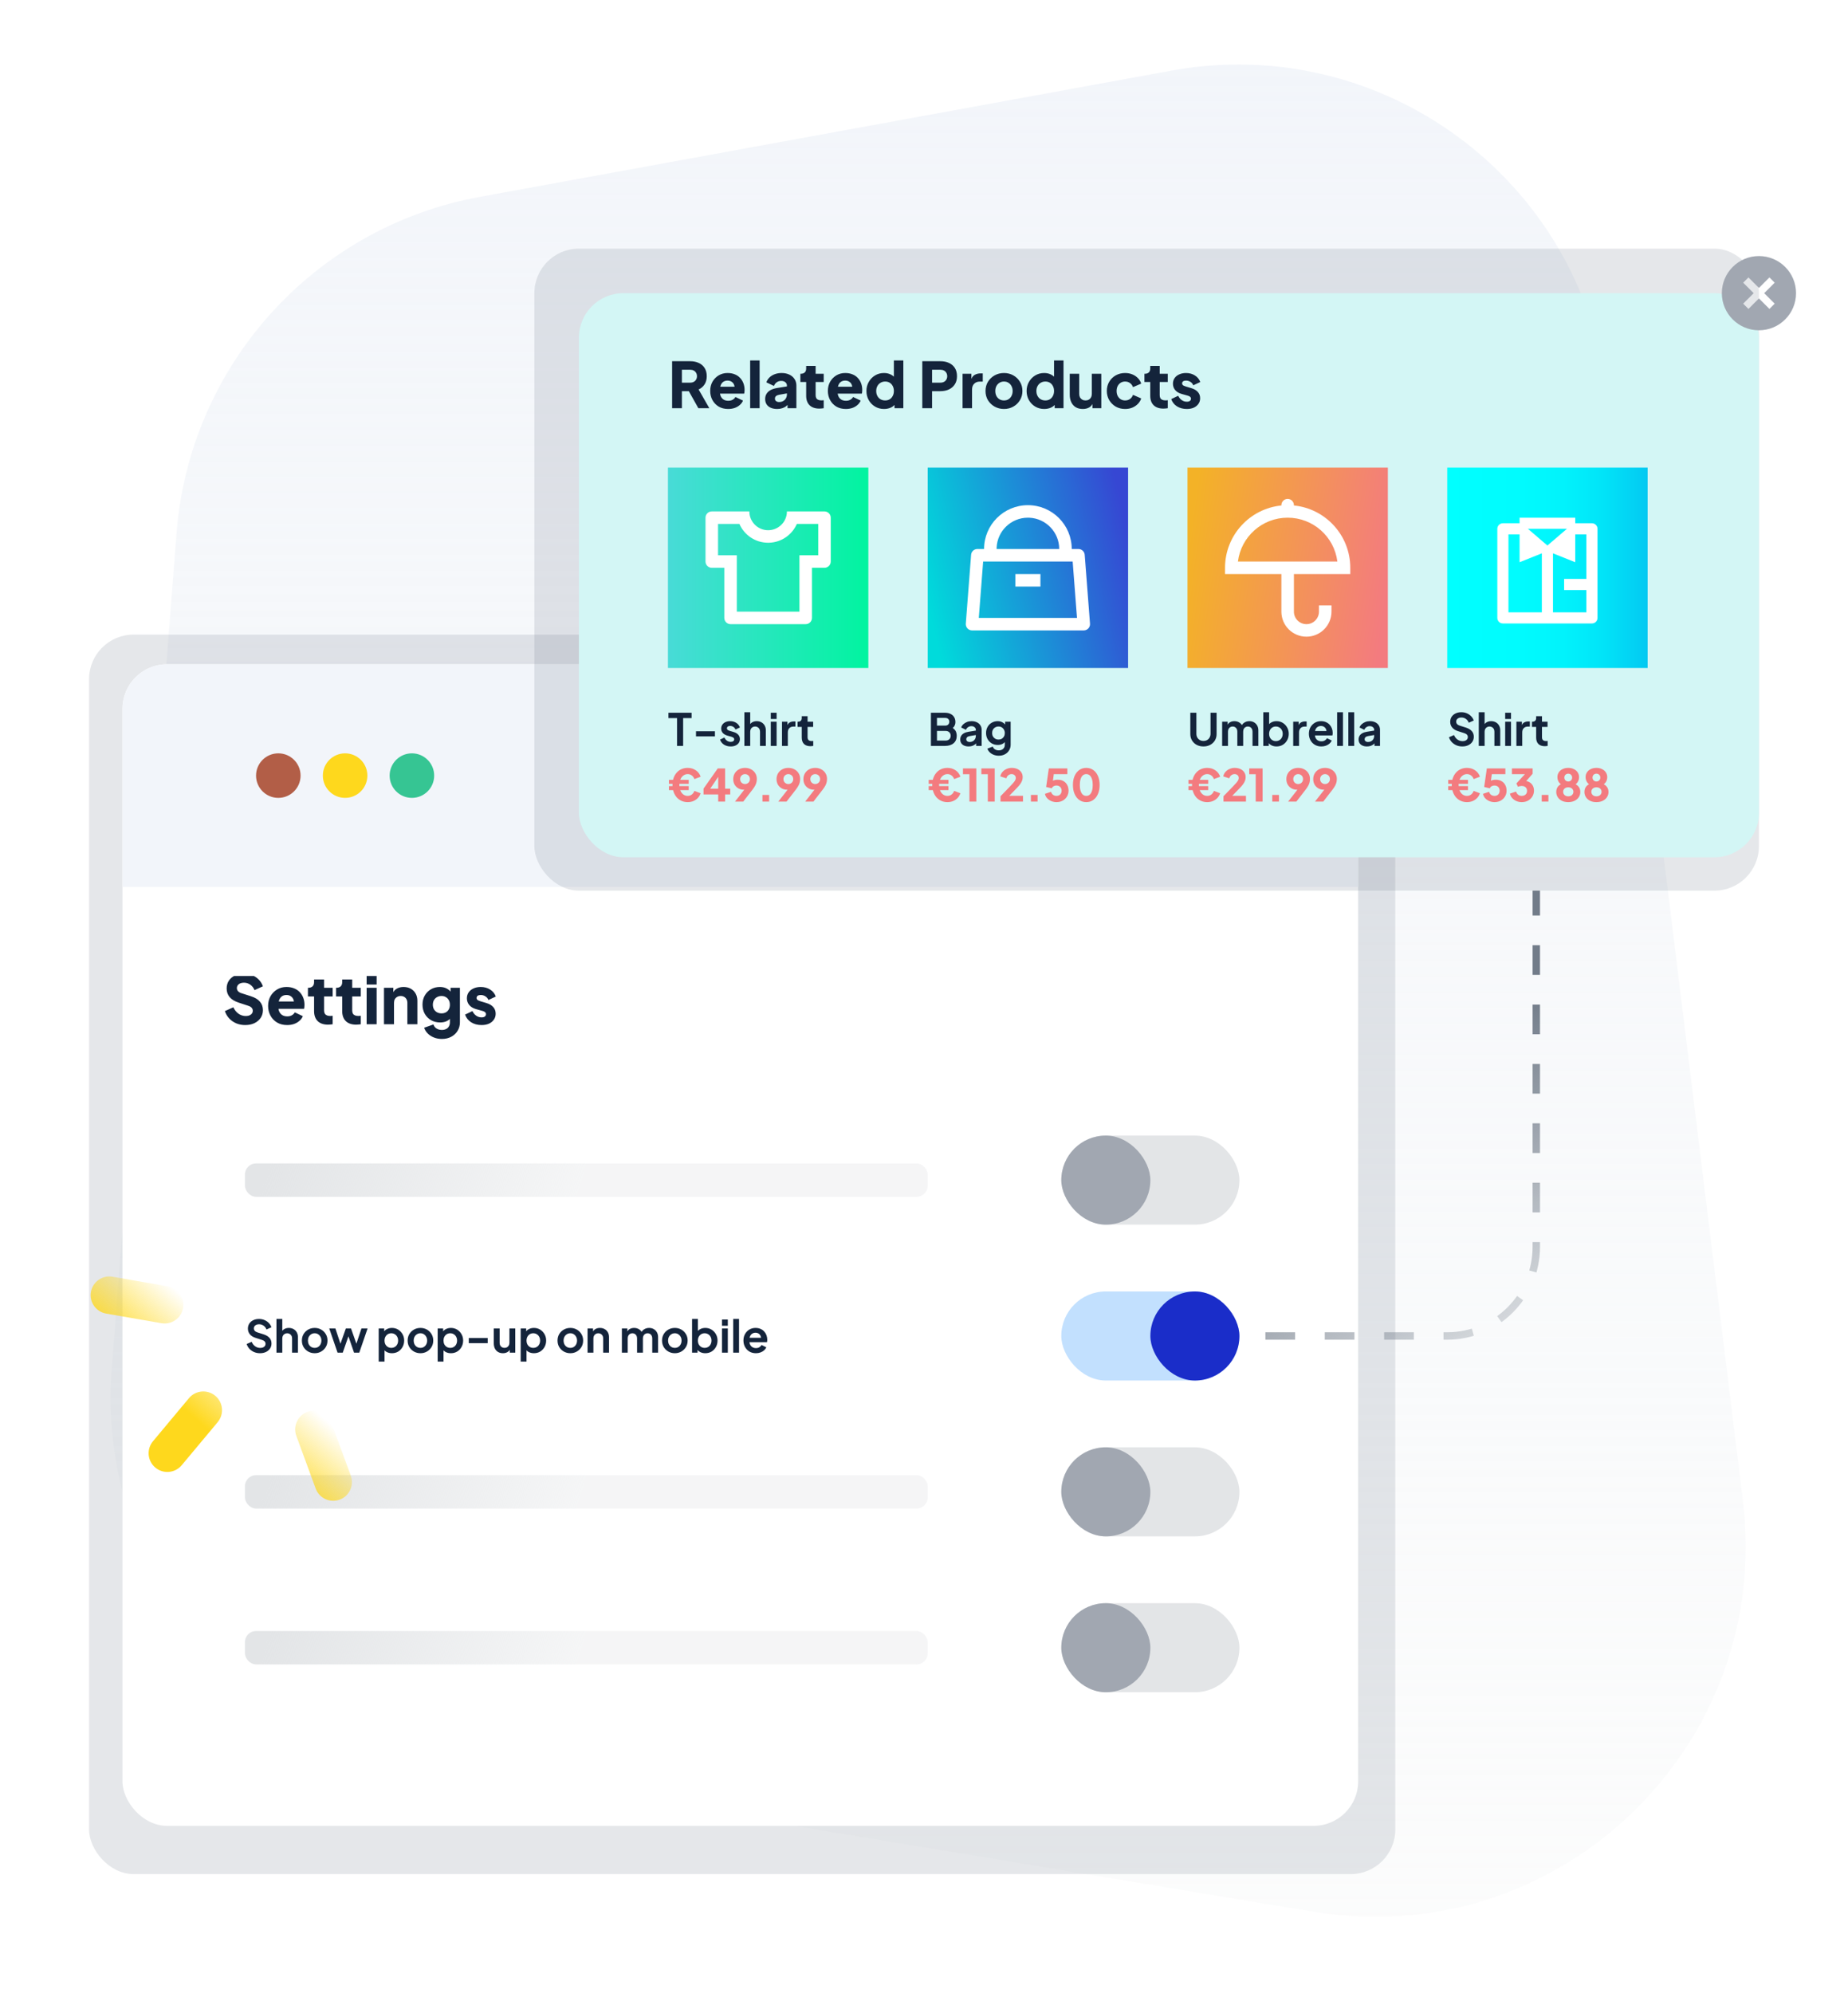 <?xml version="1.0" encoding="UTF-8"?> <svg xmlns="http://www.w3.org/2000/svg" width="498" height="537" viewBox="0 0 498 537" fill="none"><path d="M47.573 143.686C51.086 98.42 84.652 61.2 129.316 53.048L315.663 19.032C372.241 8.705 425.848 48.113 432.872 105.195L469.672 404.295C477.827 470.573 419.971 526.07 354.089 515.164L113.463 475.331C62.283 466.858 26.081 420.657 30.094 368.937L47.573 143.686Z" fill="url(#paint0_linear_5479_3804)"></path><g opacity="0.24" filter="url(#filter0_f_5479_3804)"><rect x="24" y="171" width="352" height="334" rx="12" fill="#727C89" fill-opacity="0.75"></rect></g><rect x="33" y="179" width="333" height="313" rx="12" fill="white"></rect><path d="M33 191C33 184.373 38.373 179 45 179L354 179C360.627 179 366 184.373 366 191V239L33 239V191Z" fill="#F2F5FA"></path><circle cx="75" cy="209" r="6" fill="#B25E47"></circle><circle cx="93" cy="209" r="6" fill="#FED81D"></circle><circle cx="111" cy="209" r="6" fill="#36C593"></circle><g clip-path="url(#clip0_5479_3804)"><path d="M66.066 276.216C65.226 276.216 64.434 276.066 63.69 275.766C62.958 275.454 62.322 275.016 61.782 274.452C61.254 273.888 60.858 273.222 60.594 272.454L62.88 271.428C63.216 272.16 63.678 272.736 64.266 273.156C64.866 273.576 65.526 273.786 66.246 273.786C66.63 273.786 66.96 273.726 67.236 273.606C67.512 273.486 67.728 273.324 67.884 273.12C68.04 272.904 68.118 272.652 68.118 272.364C68.118 272.052 68.022 271.788 67.83 271.572C67.638 271.344 67.338 271.164 66.93 271.032L64.302 270.168C63.234 269.82 62.43 269.328 61.89 268.692C61.35 268.044 61.08 267.27 61.08 266.37C61.08 265.578 61.272 264.882 61.656 264.282C62.052 263.682 62.598 263.214 63.294 262.878C64.002 262.542 64.812 262.374 65.724 262.374C66.528 262.374 67.272 262.512 67.956 262.788C68.64 263.064 69.228 263.454 69.72 263.958C70.224 264.462 70.602 265.068 70.854 265.776L68.586 266.802C68.334 266.178 67.956 265.692 67.452 265.344C66.948 264.984 66.372 264.804 65.724 264.804C65.352 264.804 65.022 264.864 64.734 264.984C64.446 265.104 64.224 265.278 64.068 265.506C63.912 265.722 63.834 265.974 63.834 266.262C63.834 266.574 63.936 266.85 64.14 267.09C64.344 267.318 64.65 267.498 65.058 267.63L67.632 268.458C68.712 268.806 69.516 269.292 70.044 269.916C70.584 270.54 70.854 271.302 70.854 272.202C70.854 272.982 70.65 273.678 70.242 274.29C69.834 274.89 69.27 275.364 68.55 275.712C67.842 276.048 67.014 276.216 66.066 276.216ZM77.378 276.216C76.334 276.216 75.428 275.988 74.66 275.532C73.892 275.064 73.298 274.44 72.878 273.66C72.458 272.88 72.248 272.016 72.248 271.068C72.248 270.084 72.464 269.208 72.896 268.44C73.34 267.672 73.934 267.066 74.678 266.622C75.422 266.178 76.262 265.956 77.198 265.956C77.978 265.956 78.668 266.082 79.268 266.334C79.868 266.574 80.372 266.916 80.78 267.36C81.2 267.804 81.518 268.32 81.734 268.908C81.95 269.484 82.058 270.114 82.058 270.798C82.058 270.99 82.046 271.182 82.022 271.374C82.01 271.554 81.98 271.71 81.932 271.842H74.57V269.862H80.402L79.124 270.798C79.244 270.282 79.238 269.826 79.106 269.43C78.974 269.022 78.74 268.704 78.404 268.476C78.08 268.236 77.678 268.116 77.198 268.116C76.73 268.116 76.328 268.23 75.992 268.458C75.656 268.686 75.404 269.022 75.236 269.466C75.068 269.91 75.002 270.45 75.038 271.086C74.99 271.638 75.056 272.124 75.236 272.544C75.416 272.964 75.692 273.294 76.064 273.534C76.436 273.762 76.886 273.876 77.414 273.876C77.894 273.876 78.302 273.78 78.638 273.588C78.986 273.396 79.256 273.132 79.448 272.796L81.608 273.822C81.416 274.302 81.11 274.722 80.69 275.082C80.282 275.442 79.796 275.724 79.232 275.928C78.668 276.12 78.05 276.216 77.378 276.216ZM88.382 276.108C87.194 276.108 86.27 275.79 85.61 275.154C84.962 274.506 84.638 273.606 84.638 272.454V268.512H82.982V266.172H83.072C83.576 266.172 83.96 266.046 84.224 265.794C84.5 265.542 84.638 265.164 84.638 264.66V263.94H87.338V266.172H89.642V268.512H87.338V272.274C87.338 272.61 87.398 272.892 87.518 273.12C87.638 273.336 87.824 273.498 88.076 273.606C88.328 273.714 88.64 273.768 89.012 273.768C89.096 273.768 89.192 273.762 89.3 273.75C89.408 273.738 89.522 273.726 89.642 273.714V276C89.462 276.024 89.258 276.048 89.03 276.072C88.802 276.096 88.586 276.108 88.382 276.108ZM95.958 276.108C94.77 276.108 93.846 275.79 93.186 275.154C92.538 274.506 92.214 273.606 92.214 272.454V268.512H90.558V266.172H90.648C91.152 266.172 91.536 266.046 91.8 265.794C92.076 265.542 92.214 265.164 92.214 264.66V263.94H94.914V266.172H97.218V268.512H94.914V272.274C94.914 272.61 94.974 272.892 95.094 273.12C95.214 273.336 95.4 273.498 95.652 273.606C95.904 273.714 96.216 273.768 96.588 273.768C96.672 273.768 96.768 273.762 96.876 273.75C96.984 273.738 97.098 273.726 97.218 273.714V276C97.038 276.024 96.834 276.048 96.606 276.072C96.378 276.096 96.162 276.108 95.958 276.108ZM98.8 276V266.172H101.501V276H98.8ZM98.8 265.29V262.59H101.501V265.29H98.8ZM103.476 276V266.172H105.996V268.116L105.852 267.684C106.08 267.096 106.446 266.664 106.95 266.388C107.466 266.1 108.066 265.956 108.75 265.956C109.494 265.956 110.142 266.112 110.694 266.424C111.258 266.736 111.696 267.174 112.008 267.738C112.32 268.29 112.476 268.938 112.476 269.682V276H109.776V270.258C109.776 269.874 109.698 269.544 109.542 269.268C109.398 268.992 109.188 268.776 108.912 268.62C108.648 268.464 108.336 268.386 107.976 268.386C107.628 268.386 107.316 268.464 107.04 268.62C106.764 268.776 106.548 268.992 106.392 269.268C106.248 269.544 106.176 269.874 106.176 270.258V276H103.476ZM119.076 279.96C118.32 279.96 117.618 279.834 116.97 279.582C116.322 279.33 115.764 278.976 115.296 278.52C114.84 278.076 114.51 277.548 114.306 276.936L116.808 276.054C116.94 276.51 117.21 276.87 117.618 277.134C118.026 277.398 118.512 277.53 119.076 277.53C119.52 277.53 119.904 277.446 120.228 277.278C120.552 277.122 120.798 276.888 120.966 276.576C121.146 276.264 121.236 275.898 121.236 275.478V273.228L121.758 273.876C121.422 274.428 120.99 274.842 120.462 275.118C119.934 275.382 119.316 275.514 118.608 275.514C117.696 275.514 116.88 275.31 116.16 274.902C115.44 274.482 114.876 273.912 114.468 273.192C114.06 272.46 113.856 271.632 113.856 270.708C113.856 269.784 114.06 268.968 114.468 268.26C114.876 267.54 115.434 266.976 116.142 266.568C116.85 266.16 117.654 265.956 118.554 265.956C119.262 265.956 119.88 266.1 120.408 266.388C120.936 266.664 121.386 267.09 121.758 267.666L121.416 268.314V266.172H123.936V275.478C123.936 276.342 123.726 277.11 123.306 277.782C122.886 278.466 122.31 279 121.578 279.384C120.858 279.768 120.024 279.96 119.076 279.96ZM118.986 273.066C119.442 273.066 119.838 272.97 120.174 272.778C120.51 272.586 120.768 272.316 120.948 271.968C121.14 271.62 121.236 271.212 121.236 270.744C121.236 270.276 121.14 269.868 120.948 269.52C120.756 269.16 120.492 268.884 120.156 268.692C119.82 268.488 119.43 268.386 118.986 268.386C118.53 268.386 118.122 268.488 117.762 268.692C117.414 268.884 117.138 269.16 116.934 269.52C116.742 269.868 116.646 270.276 116.646 270.744C116.646 271.2 116.742 271.602 116.934 271.95C117.138 272.298 117.414 272.574 117.762 272.778C118.122 272.97 118.53 273.066 118.986 273.066ZM129.776 276.216C128.696 276.216 127.754 275.964 126.95 275.46C126.158 274.944 125.618 274.254 125.33 273.39L127.31 272.454C127.562 272.982 127.904 273.396 128.336 273.696C128.768 273.996 129.248 274.146 129.776 274.146C130.16 274.146 130.454 274.068 130.658 273.912C130.862 273.756 130.964 273.54 130.964 273.264C130.964 273.12 130.928 273 130.856 272.904C130.784 272.796 130.676 272.7 130.532 272.616C130.388 272.532 130.208 272.46 129.992 272.4L128.318 271.932C127.514 271.704 126.896 271.338 126.464 270.834C126.032 270.318 125.816 269.712 125.816 269.016C125.816 268.404 125.972 267.87 126.284 267.414C126.596 266.958 127.034 266.604 127.598 266.352C128.162 266.088 128.81 265.956 129.542 265.956C130.502 265.956 131.342 266.184 132.062 266.64C132.794 267.084 133.31 267.714 133.61 268.53L131.612 269.466C131.468 269.058 131.204 268.734 130.82 268.494C130.448 268.242 130.022 268.116 129.542 268.116C129.194 268.116 128.918 268.188 128.714 268.332C128.522 268.476 128.426 268.674 128.426 268.926C128.426 269.058 128.462 269.178 128.534 269.286C128.606 269.394 128.72 269.49 128.876 269.574C129.044 269.658 129.248 269.736 129.488 269.808L131.054 270.276C131.87 270.516 132.494 270.882 132.926 271.374C133.358 271.854 133.574 272.448 133.574 273.156C133.574 273.768 133.412 274.302 133.088 274.758C132.776 275.214 132.338 275.574 131.774 275.838C131.21 276.09 130.544 276.216 129.776 276.216Z" fill="#14243B"></path><rect x="66" y="313.5" width="184" height="9" rx="3" fill="url(#paint1_linear_5479_3804)"></rect><rect x="286" y="306" width="48" height="24" rx="12" fill="#E3E5E7"></rect><rect x="286" y="306" width="24" height="24" rx="12" fill="#A1A7B1"></rect><path d="M70.056 364.644C69.488 364.644 68.96 364.54 68.472 364.332C67.992 364.124 67.576 363.836 67.224 363.468C66.88 363.092 66.628 362.656 66.468 362.16L67.824 361.572C68.04 362.084 68.352 362.488 68.76 362.784C69.168 363.072 69.628 363.216 70.14 363.216C70.428 363.216 70.676 363.172 70.884 363.084C71.1 362.988 71.264 362.86 71.376 362.7C71.496 362.54 71.556 362.348 71.556 362.124C71.556 361.86 71.476 361.644 71.316 361.476C71.164 361.3 70.932 361.164 70.62 361.068L68.904 360.516C68.208 360.3 67.684 359.976 67.332 359.544C66.98 359.112 66.804 358.604 66.804 358.02C66.804 357.508 66.928 357.056 67.176 356.664C67.432 356.272 67.784 355.968 68.232 355.752C68.688 355.528 69.208 355.416 69.792 355.416C70.328 355.416 70.82 355.512 71.268 355.704C71.716 355.888 72.1 356.148 72.42 356.484C72.748 356.812 72.992 357.2 73.152 357.648L71.808 358.248C71.632 357.8 71.368 357.456 71.016 357.216C70.664 356.968 70.256 356.844 69.792 356.844C69.52 356.844 69.28 356.892 69.072 356.988C68.864 357.076 68.7 357.204 68.58 357.372C68.468 357.532 68.412 357.724 68.412 357.948C68.412 358.196 68.492 358.416 68.652 358.608C68.812 358.792 69.056 358.936 69.384 359.04L71.028 359.556C71.74 359.788 72.272 360.108 72.624 360.516C72.984 360.924 73.164 361.428 73.164 362.028C73.164 362.54 73.032 362.992 72.768 363.384C72.504 363.776 72.14 364.084 71.676 364.308C71.212 364.532 70.672 364.644 70.056 364.644ZM74.501 364.5V355.416H76.073V359.256L75.858 359.028C76.01 358.636 76.257 358.34 76.602 358.14C76.954 357.932 77.362 357.828 77.826 357.828C78.305 357.828 78.73 357.932 79.097 358.14C79.474 358.348 79.766 358.64 79.974 359.016C80.181 359.384 80.285 359.812 80.285 360.3V364.5H78.713V360.672C78.713 360.384 78.657 360.136 78.546 359.928C78.433 359.72 78.278 359.56 78.078 359.448C77.885 359.328 77.657 359.268 77.394 359.268C77.138 359.268 76.909 359.328 76.71 359.448C76.51 359.56 76.353 359.72 76.242 359.928C76.129 360.136 76.073 360.384 76.073 360.672V364.5H74.501ZM84.807 364.644C84.167 364.644 83.583 364.496 83.055 364.2C82.535 363.904 82.119 363.5 81.807 362.988C81.503 362.476 81.351 361.892 81.351 361.236C81.351 360.58 81.503 359.996 81.807 359.484C82.119 358.972 82.535 358.568 83.055 358.272C83.575 357.976 84.159 357.828 84.807 357.828C85.447 357.828 86.027 357.976 86.547 358.272C87.067 358.568 87.479 358.972 87.783 359.484C88.095 359.988 88.251 360.572 88.251 361.236C88.251 361.892 88.095 362.476 87.783 362.988C87.471 363.5 87.055 363.904 86.535 364.2C86.015 364.496 85.439 364.644 84.807 364.644ZM84.807 363.204C85.159 363.204 85.467 363.12 85.731 362.952C86.003 362.784 86.215 362.552 86.367 362.256C86.527 361.952 86.607 361.612 86.607 361.236C86.607 360.852 86.527 360.516 86.367 360.228C86.215 359.932 86.003 359.7 85.731 359.532C85.467 359.356 85.159 359.268 84.807 359.268C84.447 359.268 84.131 359.356 83.859 359.532C83.587 359.7 83.371 359.932 83.211 360.228C83.059 360.516 82.983 360.852 82.983 361.236C82.983 361.612 83.059 361.952 83.211 362.256C83.371 362.552 83.587 362.784 83.859 362.952C84.131 363.12 84.447 363.204 84.807 363.204ZM90.97 364.5L88.726 357.972H90.382L92.026 362.928L91.45 362.916L93.202 357.972H94.594L96.334 362.916L95.758 362.928L97.402 357.972H99.058L96.814 364.5H95.41L93.634 359.328H94.162L92.362 364.5H90.97ZM102.052 366.9V357.972H103.528V359.268L103.384 358.944C103.608 358.592 103.912 358.32 104.296 358.128C104.68 357.928 105.124 357.828 105.628 357.828C106.244 357.828 106.8 357.98 107.296 358.284C107.792 358.588 108.184 358.996 108.472 359.508C108.768 360.02 108.916 360.596 108.916 361.236C108.916 361.868 108.772 362.444 108.484 362.964C108.196 363.484 107.804 363.896 107.308 364.2C106.812 364.496 106.248 364.644 105.616 364.644C105.144 364.644 104.708 364.552 104.308 364.368C103.916 364.176 103.604 363.904 103.372 363.552L103.624 363.24V366.9H102.052ZM105.436 363.204C105.796 363.204 106.116 363.12 106.396 362.952C106.676 362.784 106.892 362.552 107.044 362.256C107.204 361.96 107.284 361.62 107.284 361.236C107.284 360.852 107.204 360.516 107.044 360.228C106.892 359.932 106.676 359.7 106.396 359.532C106.116 359.356 105.796 359.268 105.436 359.268C105.092 359.268 104.78 359.352 104.5 359.52C104.228 359.688 104.012 359.924 103.852 360.228C103.7 360.524 103.624 360.86 103.624 361.236C103.624 361.62 103.7 361.96 103.852 362.256C104.012 362.552 104.228 362.784 104.5 362.952C104.78 363.12 105.092 363.204 105.436 363.204ZM113.307 364.644C112.667 364.644 112.083 364.496 111.555 364.2C111.035 363.904 110.619 363.5 110.307 362.988C110.003 362.476 109.851 361.892 109.851 361.236C109.851 360.58 110.003 359.996 110.307 359.484C110.619 358.972 111.035 358.568 111.555 358.272C112.075 357.976 112.659 357.828 113.307 357.828C113.947 357.828 114.527 357.976 115.047 358.272C115.567 358.568 115.979 358.972 116.283 359.484C116.595 359.988 116.751 360.572 116.751 361.236C116.751 361.892 116.595 362.476 116.283 362.988C115.971 363.5 115.555 363.904 115.035 364.2C114.515 364.496 113.939 364.644 113.307 364.644ZM113.307 363.204C113.659 363.204 113.967 363.12 114.231 362.952C114.503 362.784 114.715 362.552 114.867 362.256C115.027 361.952 115.107 361.612 115.107 361.236C115.107 360.852 115.027 360.516 114.867 360.228C114.715 359.932 114.503 359.7 114.231 359.532C113.967 359.356 113.659 359.268 113.307 359.268C112.947 359.268 112.631 359.356 112.359 359.532C112.087 359.7 111.871 359.932 111.711 360.228C111.559 360.516 111.483 360.852 111.483 361.236C111.483 361.612 111.559 361.952 111.711 362.256C111.871 362.552 112.087 362.784 112.359 362.952C112.631 363.12 112.947 363.204 113.307 363.204ZM117.943 366.9V357.972H119.419V359.268L119.275 358.944C119.499 358.592 119.803 358.32 120.187 358.128C120.571 357.928 121.015 357.828 121.519 357.828C122.135 357.828 122.691 357.98 123.187 358.284C123.683 358.588 124.075 358.996 124.363 359.508C124.659 360.02 124.807 360.596 124.807 361.236C124.807 361.868 124.663 362.444 124.375 362.964C124.087 363.484 123.695 363.896 123.199 364.2C122.703 364.496 122.139 364.644 121.507 364.644C121.035 364.644 120.599 364.552 120.199 364.368C119.807 364.176 119.495 363.904 119.263 363.552L119.515 363.24V366.9H117.943ZM121.327 363.204C121.687 363.204 122.007 363.12 122.287 362.952C122.567 362.784 122.783 362.552 122.935 362.256C123.095 361.96 123.175 361.62 123.175 361.236C123.175 360.852 123.095 360.516 122.935 360.228C122.783 359.932 122.567 359.7 122.287 359.532C122.007 359.356 121.687 359.268 121.327 359.268C120.983 359.268 120.671 359.352 120.391 359.52C120.119 359.688 119.903 359.924 119.743 360.228C119.591 360.524 119.515 360.86 119.515 361.236C119.515 361.62 119.591 361.96 119.743 362.256C119.903 362.552 120.119 362.784 120.391 362.952C120.671 363.12 120.983 363.204 121.327 363.204ZM126.329 361.932V360.552H131.429V361.932H126.329ZM135.529 364.644C135.025 364.644 134.585 364.532 134.209 364.308C133.841 364.084 133.557 363.772 133.357 363.372C133.165 362.972 133.069 362.504 133.069 361.968V357.972H134.641V361.836C134.641 362.108 134.693 362.348 134.797 362.556C134.909 362.756 135.065 362.916 135.265 363.036C135.473 363.148 135.705 363.204 135.961 363.204C136.217 363.204 136.445 363.148 136.645 363.036C136.845 362.916 137.001 362.752 137.113 362.544C137.225 362.336 137.281 362.088 137.281 361.8V357.972H138.853V364.5H137.365V363.216L137.497 363.444C137.345 363.844 137.093 364.144 136.741 364.344C136.397 364.544 135.993 364.644 135.529 364.644ZM140.314 366.9V357.972H141.79V359.268L141.646 358.944C141.87 358.592 142.174 358.32 142.558 358.128C142.942 357.928 143.386 357.828 143.89 357.828C144.506 357.828 145.062 357.98 145.558 358.284C146.054 358.588 146.446 358.996 146.734 359.508C147.03 360.02 147.178 360.596 147.178 361.236C147.178 361.868 147.034 362.444 146.746 362.964C146.458 363.484 146.066 363.896 145.57 364.2C145.074 364.496 144.51 364.644 143.878 364.644C143.406 364.644 142.97 364.552 142.57 364.368C142.178 364.176 141.866 363.904 141.634 363.552L141.886 363.24V366.9H140.314ZM143.698 363.204C144.058 363.204 144.378 363.12 144.658 362.952C144.938 362.784 145.154 362.552 145.306 362.256C145.466 361.96 145.546 361.62 145.546 361.236C145.546 360.852 145.466 360.516 145.306 360.228C145.154 359.932 144.938 359.7 144.658 359.532C144.378 359.356 144.058 359.268 143.698 359.268C143.354 359.268 143.042 359.352 142.762 359.52C142.49 359.688 142.274 359.924 142.114 360.228C141.962 360.524 141.886 360.86 141.886 361.236C141.886 361.62 141.962 361.96 142.114 362.256C142.274 362.552 142.49 362.784 142.762 362.952C143.042 363.12 143.354 363.204 143.698 363.204ZM153.701 364.644C153.061 364.644 152.477 364.496 151.949 364.2C151.429 363.904 151.013 363.5 150.701 362.988C150.397 362.476 150.245 361.892 150.245 361.236C150.245 360.58 150.397 359.996 150.701 359.484C151.013 358.972 151.429 358.568 151.949 358.272C152.469 357.976 153.053 357.828 153.701 357.828C154.341 357.828 154.921 357.976 155.441 358.272C155.961 358.568 156.373 358.972 156.677 359.484C156.989 359.988 157.145 360.572 157.145 361.236C157.145 361.892 156.989 362.476 156.677 362.988C156.365 363.5 155.949 363.904 155.429 364.2C154.909 364.496 154.333 364.644 153.701 364.644ZM153.701 363.204C154.053 363.204 154.361 363.12 154.625 362.952C154.897 362.784 155.109 362.552 155.261 362.256C155.421 361.952 155.501 361.612 155.501 361.236C155.501 360.852 155.421 360.516 155.261 360.228C155.109 359.932 154.897 359.7 154.625 359.532C154.361 359.356 154.053 359.268 153.701 359.268C153.341 359.268 153.025 359.356 152.753 359.532C152.481 359.7 152.265 359.932 152.105 360.228C151.953 360.516 151.877 360.852 151.877 361.236C151.877 361.612 151.953 361.952 152.105 362.256C152.265 362.552 152.481 362.784 152.753 362.952C153.025 363.12 153.341 363.204 153.701 363.204ZM158.337 364.5V357.972H159.813V359.256L159.693 359.028C159.845 358.636 160.093 358.34 160.437 358.14C160.789 357.932 161.197 357.828 161.661 357.828C162.141 357.828 162.565 357.932 162.933 358.14C163.309 358.348 163.601 358.64 163.809 359.016C164.017 359.384 164.121 359.812 164.121 360.3V364.5H162.549V360.672C162.549 360.384 162.493 360.136 162.381 359.928C162.269 359.72 162.113 359.56 161.913 359.448C161.721 359.328 161.493 359.268 161.229 359.268C160.973 359.268 160.745 359.328 160.545 359.448C160.345 359.56 160.189 359.72 160.077 359.928C159.965 360.136 159.909 360.384 159.909 360.672V364.5H158.337ZM167.584 364.5V357.972H169.06V359.484L168.892 359.232C169.012 358.76 169.252 358.408 169.612 358.176C169.972 357.944 170.396 357.828 170.884 357.828C171.42 357.828 171.892 357.968 172.3 358.248C172.708 358.528 172.972 358.896 173.092 359.352L172.648 359.388C172.848 358.868 173.148 358.48 173.548 358.224C173.948 357.96 174.408 357.828 174.928 357.828C175.392 357.828 175.804 357.932 176.164 358.14C176.532 358.348 176.82 358.64 177.028 359.016C177.236 359.384 177.34 359.812 177.34 360.3V364.5H175.768V360.672C175.768 360.384 175.716 360.136 175.612 359.928C175.508 359.72 175.364 359.56 175.18 359.448C174.996 359.328 174.772 359.268 174.508 359.268C174.26 359.268 174.04 359.328 173.848 359.448C173.656 359.56 173.508 359.72 173.404 359.928C173.3 360.136 173.248 360.384 173.248 360.672V364.5H171.676V360.672C171.676 360.384 171.624 360.136 171.52 359.928C171.416 359.72 171.268 359.56 171.076 359.448C170.892 359.328 170.672 359.268 170.416 359.268C170.168 359.268 169.948 359.328 169.756 359.448C169.564 359.56 169.416 359.72 169.312 359.928C169.208 360.136 169.156 360.384 169.156 360.672V364.5H167.584ZM181.862 364.644C181.222 364.644 180.638 364.496 180.11 364.2C179.59 363.904 179.174 363.5 178.862 362.988C178.558 362.476 178.406 361.892 178.406 361.236C178.406 360.58 178.558 359.996 178.862 359.484C179.174 358.972 179.59 358.568 180.11 358.272C180.63 357.976 181.214 357.828 181.862 357.828C182.502 357.828 183.082 357.976 183.602 358.272C184.122 358.568 184.534 358.972 184.838 359.484C185.15 359.988 185.306 360.572 185.306 361.236C185.306 361.892 185.15 362.476 184.838 362.988C184.526 363.5 184.11 363.904 183.59 364.2C183.07 364.496 182.494 364.644 181.862 364.644ZM181.862 363.204C182.214 363.204 182.522 363.12 182.786 362.952C183.058 362.784 183.27 362.552 183.422 362.256C183.582 361.952 183.662 361.612 183.662 361.236C183.662 360.852 183.582 360.516 183.422 360.228C183.27 359.932 183.058 359.7 182.786 359.532C182.522 359.356 182.214 359.268 181.862 359.268C181.502 359.268 181.186 359.356 180.914 359.532C180.642 359.7 180.426 359.932 180.266 360.228C180.114 360.516 180.038 360.852 180.038 361.236C180.038 361.612 180.114 361.952 180.266 362.256C180.426 362.552 180.642 362.784 180.914 362.952C181.186 363.12 181.502 363.204 181.862 363.204ZM190.062 364.644C189.59 364.644 189.154 364.552 188.754 364.368C188.362 364.176 188.05 363.904 187.818 363.552L187.974 363.24V364.5H186.498V355.416H188.07V359.268L187.83 358.944C188.054 358.592 188.358 358.32 188.742 358.128C189.126 357.928 189.57 357.828 190.074 357.828C190.69 357.828 191.246 357.98 191.742 358.284C192.238 358.588 192.63 358.996 192.918 359.508C193.214 360.02 193.362 360.596 193.362 361.236C193.362 361.868 193.218 362.444 192.93 362.964C192.642 363.484 192.25 363.896 191.754 364.2C191.258 364.496 190.694 364.644 190.062 364.644ZM189.882 363.204C190.242 363.204 190.562 363.12 190.842 362.952C191.122 362.784 191.338 362.552 191.49 362.256C191.65 361.96 191.73 361.62 191.73 361.236C191.73 360.852 191.65 360.516 191.49 360.228C191.338 359.932 191.122 359.7 190.842 359.532C190.562 359.356 190.242 359.268 189.882 359.268C189.538 359.268 189.226 359.352 188.946 359.52C188.674 359.688 188.458 359.924 188.298 360.228C188.146 360.524 188.07 360.86 188.07 361.236C188.07 361.62 188.146 361.96 188.298 362.256C188.458 362.552 188.674 362.784 188.946 362.952C189.226 363.12 189.538 363.204 189.882 363.204ZM194.56 364.5V357.972H196.132V364.5H194.56ZM194.56 357.24V355.56H196.132V357.24H194.56ZM197.584 364.5V355.416H199.156V364.5H197.584ZM203.703 364.644C203.031 364.644 202.443 364.492 201.939 364.188C201.435 363.884 201.043 363.472 200.763 362.952C200.483 362.432 200.343 361.856 200.343 361.224C200.343 360.568 200.483 359.988 200.763 359.484C201.051 358.972 201.439 358.568 201.927 358.272C202.423 357.976 202.975 357.828 203.583 357.828C204.095 357.828 204.543 357.912 204.927 358.08C205.319 358.248 205.651 358.48 205.923 358.776C206.195 359.072 206.403 359.412 206.547 359.796C206.691 360.172 206.763 360.58 206.763 361.02C206.763 361.132 206.755 361.248 206.739 361.368C206.731 361.488 206.711 361.592 206.679 361.68H201.639V360.48H205.791L205.047 361.044C205.119 360.676 205.099 360.348 204.987 360.06C204.883 359.772 204.707 359.544 204.459 359.376C204.219 359.208 203.927 359.124 203.583 359.124C203.255 359.124 202.963 359.208 202.707 359.376C202.451 359.536 202.255 359.776 202.119 360.096C201.991 360.408 201.943 360.788 201.975 361.236C201.943 361.636 201.995 361.992 202.131 362.304C202.275 362.608 202.483 362.844 202.755 363.012C203.035 363.18 203.355 363.264 203.715 363.264C204.075 363.264 204.379 363.188 204.627 363.036C204.883 362.884 205.083 362.68 205.227 362.424L206.499 363.048C206.371 363.36 206.171 363.636 205.899 363.876C205.627 364.116 205.303 364.304 204.927 364.44C204.559 364.576 204.151 364.644 203.703 364.644Z" fill="#14243B"></path><rect x="286" y="348" width="48" height="24" rx="12" fill="#007DFC" fill-opacity="0.24"></rect><rect x="310" y="348" width="24" height="24" rx="12" fill="#1A2DC9"></rect><rect x="66" y="397.5" width="184" height="9" rx="3" fill="url(#paint2_linear_5479_3804)"></rect><rect x="286" y="390" width="48" height="24" rx="12" fill="#E3E5E7"></rect><rect x="286" y="390" width="24" height="24" rx="12" fill="#A1A7B1"></rect><rect x="66" y="439.5" width="184" height="9" rx="3" fill="url(#paint3_linear_5479_3804)"></rect><rect x="286" y="432" width="48" height="24" rx="12" fill="#E3E5E7"></rect><rect x="286" y="432" width="24" height="24" rx="12" fill="#A1A7B1"></rect></g><path d="M341 360H390C403.255 360 414 349.255 414 336V240" stroke="url(#paint4_linear_5479_3804)" stroke-width="2" stroke-dasharray="8 8"></path><path d="M91.534 404.103C88.92 405.062 86.024 403.72 85.065 401.105L79.857 386.905C78.899 384.291 80.241 381.395 82.855 380.436C85.469 379.477 88.365 380.819 89.324 383.434L94.532 397.634C95.49 400.248 94.148 403.144 91.534 404.103ZM41.863 395.469C39.725 393.684 39.439 390.505 41.224 388.368L50.918 376.757C52.703 374.62 55.882 374.334 58.019 376.119C60.156 377.904 60.443 381.083 58.658 383.22L48.964 394.83C47.179 396.968 44 397.253 41.863 395.469ZM24.504 348.135C24.981 345.391 27.591 343.554 30.335 344.031L45.236 346.621C47.98 347.098 49.816 349.709 49.34 352.452C48.863 355.195 46.253 357.032 43.509 356.555L28.608 353.965C25.864 353.489 24.027 350.878 24.504 348.135Z" fill="url(#paint5_linear_5479_3804)"></path><g opacity="0.24" filter="url(#filter1_f_5479_3804)"><rect x="144" y="67" width="330" height="173" rx="12" fill="#727C89" fill-opacity="0.75"></rect></g><rect x="156" y="79" width="318" height="152" rx="12" fill="#D3F6F5"></rect><path d="M181.122 110V97.335H185.967C186.84 97.335 187.61 97.488 188.279 97.794C188.959 98.1 189.492 98.553 189.877 99.154C190.262 99.755 190.455 100.497 190.455 101.381C190.455 102.242 190.257 102.979 189.86 103.591C189.463 104.192 188.931 104.645 188.262 104.951L191.152 110H188.194L185.066 104.407L186.766 105.41H183.757V110H181.122ZM183.757 103.115H185.984C186.358 103.115 186.681 103.041 186.953 102.894C187.225 102.747 187.435 102.543 187.582 102.282C187.741 102.021 187.82 101.721 187.82 101.381C187.82 101.03 187.741 100.724 187.582 100.463C187.435 100.202 187.225 99.998 186.953 99.851C186.681 99.704 186.358 99.63 185.984 99.63H183.757V103.115ZM196.23 110.204C195.244 110.204 194.389 109.989 193.663 109.558C192.938 109.116 192.377 108.527 191.98 107.79C191.584 107.053 191.385 106.237 191.385 105.342C191.385 104.413 191.589 103.585 191.997 102.86C192.417 102.135 192.978 101.562 193.68 101.143C194.383 100.724 195.176 100.514 196.06 100.514C196.797 100.514 197.449 100.633 198.015 100.871C198.582 101.098 199.058 101.421 199.443 101.84C199.84 102.259 200.14 102.747 200.344 103.302C200.548 103.846 200.65 104.441 200.65 105.087C200.65 105.268 200.639 105.45 200.616 105.631C200.605 105.801 200.577 105.948 200.531 106.073H193.578V104.203H199.086L197.879 105.087C197.993 104.6 197.987 104.169 197.862 103.795C197.738 103.41 197.517 103.109 197.199 102.894C196.893 102.667 196.514 102.554 196.06 102.554C195.618 102.554 195.239 102.662 194.921 102.877C194.604 103.092 194.366 103.41 194.207 103.829C194.049 104.248 193.986 104.758 194.02 105.359C193.975 105.88 194.037 106.339 194.207 106.736C194.377 107.133 194.638 107.444 194.989 107.671C195.341 107.886 195.766 107.994 196.264 107.994C196.718 107.994 197.103 107.903 197.42 107.722C197.749 107.541 198.004 107.291 198.185 106.974L200.225 107.943C200.044 108.396 199.755 108.793 199.358 109.133C198.973 109.473 198.514 109.739 197.981 109.932C197.449 110.113 196.865 110.204 196.23 110.204ZM202.152 110V97.131H204.702V110H202.152ZM209.441 110.204C208.772 110.204 208.194 110.096 207.707 109.881C207.219 109.666 206.845 109.36 206.585 108.963C206.324 108.555 206.194 108.073 206.194 107.518C206.194 106.997 206.313 106.538 206.551 106.141C206.789 105.733 207.151 105.393 207.639 105.121C208.137 104.849 208.755 104.656 209.492 104.543L212.331 104.084V105.954L209.951 106.379C209.588 106.447 209.31 106.566 209.118 106.736C208.925 106.895 208.829 107.127 208.829 107.433C208.829 107.716 208.936 107.937 209.152 108.096C209.367 108.255 209.633 108.334 209.951 108.334C210.37 108.334 210.738 108.243 211.056 108.062C211.373 107.881 211.617 107.637 211.787 107.331C211.968 107.014 212.059 106.668 212.059 106.294V103.88C212.059 103.529 211.917 103.234 211.634 102.996C211.362 102.758 210.988 102.639 210.512 102.639C210.058 102.639 209.656 102.764 209.305 103.013C208.965 103.262 208.715 103.591 208.557 103.999L206.517 103.03C206.698 102.509 206.987 102.061 207.384 101.687C207.78 101.313 208.256 101.024 208.812 100.82C209.367 100.616 209.973 100.514 210.631 100.514C211.413 100.514 212.104 100.656 212.705 100.939C213.305 101.222 213.77 101.619 214.099 102.129C214.439 102.628 214.609 103.211 214.609 103.88V110H212.229V108.504L212.807 108.402C212.535 108.81 212.234 109.15 211.906 109.422C211.577 109.683 211.209 109.875 210.801 110C210.393 110.136 209.939 110.204 209.441 110.204ZM220.784 110.102C219.662 110.102 218.789 109.802 218.166 109.201C217.554 108.589 217.248 107.739 217.248 106.651V102.928H215.684V100.718H215.769C216.245 100.718 216.608 100.599 216.857 100.361C217.118 100.123 217.248 99.766 217.248 99.29V98.61H219.798V100.718H221.974V102.928H219.798V106.481C219.798 106.798 219.855 107.065 219.968 107.28C220.081 107.484 220.257 107.637 220.495 107.739C220.733 107.841 221.028 107.892 221.379 107.892C221.458 107.892 221.549 107.886 221.651 107.875C221.753 107.864 221.861 107.852 221.974 107.841V110C221.804 110.023 221.611 110.045 221.396 110.068C221.181 110.091 220.977 110.102 220.784 110.102ZM227.939 110.204C226.953 110.204 226.098 109.989 225.372 109.558C224.647 109.116 224.086 108.527 223.689 107.79C223.293 107.053 223.094 106.237 223.094 105.342C223.094 104.413 223.298 103.585 223.706 102.86C224.126 102.135 224.687 101.562 225.389 101.143C226.092 100.724 226.885 100.514 227.769 100.514C228.506 100.514 229.158 100.633 229.724 100.871C230.291 101.098 230.767 101.421 231.152 101.84C231.549 102.259 231.849 102.747 232.053 103.302C232.257 103.846 232.359 104.441 232.359 105.087C232.359 105.268 232.348 105.45 232.325 105.631C232.314 105.801 232.286 105.948 232.24 106.073H225.287V104.203H230.795L229.588 105.087C229.702 104.6 229.696 104.169 229.571 103.795C229.447 103.41 229.226 103.109 228.908 102.894C228.602 102.667 228.223 102.554 227.769 102.554C227.327 102.554 226.948 102.662 226.63 102.877C226.313 103.092 226.075 103.41 225.916 103.829C225.758 104.248 225.695 104.758 225.729 105.359C225.684 105.88 225.746 106.339 225.916 106.736C226.086 107.133 226.347 107.444 226.698 107.671C227.05 107.886 227.475 107.994 227.973 107.994C228.427 107.994 228.812 107.903 229.129 107.722C229.458 107.541 229.713 107.291 229.894 106.974L231.934 107.943C231.753 108.396 231.464 108.793 231.067 109.133C230.682 109.473 230.223 109.739 229.69 109.932C229.158 110.113 228.574 110.204 227.939 110.204ZM238.23 110.204C237.323 110.204 236.513 109.989 235.799 109.558C235.085 109.127 234.518 108.544 234.099 107.807C233.691 107.07 233.487 106.254 233.487 105.359C233.487 104.452 233.696 103.636 234.116 102.911C234.535 102.174 235.102 101.591 235.816 101.16C236.53 100.729 237.329 100.514 238.213 100.514C238.893 100.514 239.493 100.644 240.015 100.905C240.547 101.154 240.967 101.511 241.273 101.976L240.882 102.486V97.131H243.432V110H241.052V108.3L241.29 108.827C240.972 109.28 240.542 109.626 239.998 109.864C239.454 110.091 238.864 110.204 238.23 110.204ZM238.536 107.909C239 107.909 239.408 107.801 239.76 107.586C240.111 107.371 240.383 107.07 240.576 106.685C240.78 106.3 240.882 105.858 240.882 105.359C240.882 104.86 240.78 104.418 240.576 104.033C240.383 103.648 240.111 103.347 239.76 103.132C239.408 102.917 239 102.809 238.536 102.809C238.071 102.809 237.652 102.922 237.278 103.149C236.915 103.364 236.632 103.665 236.428 104.05C236.224 104.424 236.122 104.86 236.122 105.359C236.122 105.858 236.224 106.3 236.428 106.685C236.632 107.07 236.915 107.371 237.278 107.586C237.652 107.801 238.071 107.909 238.536 107.909ZM248.541 110V97.335H253.403C254.276 97.335 255.046 97.488 255.715 97.794C256.395 98.1 256.928 98.553 257.313 99.154C257.698 99.755 257.891 100.497 257.891 101.381C257.891 102.242 257.693 102.973 257.296 103.574C256.911 104.175 256.378 104.634 255.698 104.951C255.029 105.257 254.264 105.41 253.403 105.41H251.176V110H248.541ZM251.176 103.115H253.42C253.794 103.115 254.117 103.041 254.389 102.894C254.661 102.747 254.871 102.543 255.018 102.282C255.177 102.021 255.256 101.721 255.256 101.381C255.256 101.03 255.177 100.724 255.018 100.463C254.871 100.202 254.661 99.998 254.389 99.851C254.117 99.704 253.794 99.63 253.42 99.63H251.176V103.115ZM259.394 110V100.718H261.774V102.945L261.604 102.622C261.808 101.84 262.142 101.313 262.607 101.041C263.083 100.758 263.644 100.616 264.29 100.616H264.834V102.826H264.035C263.412 102.826 262.907 103.019 262.522 103.404C262.137 103.778 261.944 104.311 261.944 105.002V110H259.394ZM270.559 110.204C269.641 110.204 268.802 109.994 268.043 109.575C267.295 109.156 266.694 108.583 266.241 107.858C265.799 107.121 265.578 106.288 265.578 105.359C265.578 104.418 265.799 103.585 266.241 102.86C266.694 102.135 267.295 101.562 268.043 101.143C268.802 100.724 269.641 100.514 270.559 100.514C271.477 100.514 272.31 100.724 273.058 101.143C273.806 101.562 274.401 102.135 274.843 102.86C275.296 103.585 275.523 104.418 275.523 105.359C275.523 106.288 275.296 107.121 274.843 107.858C274.401 108.583 273.806 109.156 273.058 109.575C272.31 109.994 271.477 110.204 270.559 110.204ZM270.559 107.909C271.023 107.909 271.426 107.801 271.766 107.586C272.117 107.371 272.389 107.07 272.582 106.685C272.786 106.3 272.888 105.858 272.888 105.359C272.888 104.86 272.786 104.424 272.582 104.05C272.389 103.665 272.117 103.364 271.766 103.149C271.426 102.922 271.023 102.809 270.559 102.809C270.094 102.809 269.686 102.922 269.335 103.149C268.983 103.364 268.706 103.665 268.502 104.05C268.309 104.424 268.213 104.86 268.213 105.359C268.213 105.858 268.309 106.3 268.502 106.685C268.706 107.07 268.983 107.371 269.335 107.586C269.686 107.801 270.094 107.909 270.559 107.909ZM281.394 110.204C280.487 110.204 279.677 109.989 278.963 109.558C278.249 109.127 277.682 108.544 277.263 107.807C276.855 107.07 276.651 106.254 276.651 105.359C276.651 104.452 276.861 103.636 277.28 102.911C277.699 102.174 278.266 101.591 278.98 101.16C279.694 100.729 280.493 100.514 281.377 100.514C282.057 100.514 282.658 100.644 283.179 100.905C283.712 101.154 284.131 101.511 284.437 101.976L284.046 102.486V97.131H286.596V110H284.216V108.3L284.454 108.827C284.137 109.28 283.706 109.626 283.162 109.864C282.618 110.091 282.029 110.204 281.394 110.204ZM281.7 107.909C282.165 107.909 282.573 107.801 282.924 107.586C283.275 107.371 283.547 107.07 283.74 106.685C283.944 106.3 284.046 105.858 284.046 105.359C284.046 104.86 283.944 104.418 283.74 104.033C283.547 103.648 283.275 103.347 282.924 103.132C282.573 102.917 282.165 102.809 281.7 102.809C281.235 102.809 280.816 102.922 280.442 103.149C280.079 103.364 279.796 103.665 279.592 104.05C279.388 104.424 279.286 104.86 279.286 105.359C279.286 105.858 279.388 106.3 279.592 106.685C279.796 107.07 280.079 107.371 280.442 107.586C280.816 107.801 281.235 107.909 281.7 107.909ZM291.795 110.204C291.047 110.204 290.407 110.045 289.874 109.728C289.353 109.399 288.956 108.946 288.684 108.368C288.412 107.79 288.276 107.116 288.276 106.345V100.718H290.826V106.141C290.826 106.492 290.894 106.804 291.03 107.076C291.178 107.337 291.382 107.541 291.642 107.688C291.903 107.835 292.198 107.909 292.526 107.909C292.866 107.909 293.161 107.835 293.41 107.688C293.671 107.541 293.869 107.337 294.005 107.076C294.153 106.804 294.226 106.492 294.226 106.141V100.718H296.776V110H294.396V108.164L294.532 108.572C294.317 109.127 293.966 109.541 293.478 109.813C293.002 110.074 292.441 110.204 291.795 110.204ZM303.196 110.204C302.267 110.204 301.428 109.994 300.68 109.575C299.943 109.144 299.354 108.561 298.912 107.824C298.481 107.087 298.266 106.26 298.266 105.342C298.266 104.424 298.481 103.602 298.912 102.877C299.343 102.14 299.932 101.562 300.68 101.143C301.428 100.724 302.267 100.514 303.196 100.514C303.887 100.514 304.528 100.633 305.117 100.871C305.706 101.109 306.211 101.443 306.63 101.874C307.049 102.293 307.35 102.792 307.531 103.37L305.321 104.322C305.162 103.857 304.89 103.489 304.505 103.217C304.131 102.945 303.695 102.809 303.196 102.809C302.754 102.809 302.357 102.917 302.006 103.132C301.666 103.347 301.394 103.648 301.19 104.033C300.997 104.418 300.901 104.86 300.901 105.359C300.901 105.858 300.997 106.3 301.19 106.685C301.394 107.07 301.666 107.371 302.006 107.586C302.357 107.801 302.754 107.909 303.196 107.909C303.706 107.909 304.148 107.773 304.522 107.501C304.896 107.229 305.162 106.861 305.321 106.396L307.531 107.365C307.361 107.909 307.066 108.396 306.647 108.827C306.228 109.258 305.723 109.598 305.134 109.847C304.545 110.085 303.899 110.204 303.196 110.204ZM313.504 110.102C312.382 110.102 311.509 109.802 310.886 109.201C310.274 108.589 309.968 107.739 309.968 106.651V102.928H308.404V100.718H308.489C308.965 100.718 309.327 100.599 309.577 100.361C309.837 100.123 309.968 99.766 309.968 99.29V98.61H312.518V100.718H314.694V102.928H312.518V106.481C312.518 106.798 312.574 107.065 312.688 107.28C312.801 107.484 312.977 107.637 313.215 107.739C313.453 107.841 313.747 107.892 314.099 107.892C314.178 107.892 314.269 107.886 314.371 107.875C314.473 107.864 314.58 107.852 314.694 107.841V110C314.524 110.023 314.331 110.045 314.116 110.068C313.9 110.091 313.696 110.102 313.504 110.102ZM319.826 110.204C318.806 110.204 317.916 109.966 317.157 109.49C316.409 109.003 315.899 108.351 315.627 107.535L317.497 106.651C317.735 107.15 318.058 107.541 318.466 107.824C318.874 108.107 319.327 108.249 319.826 108.249C320.189 108.249 320.466 108.175 320.659 108.028C320.852 107.881 320.948 107.677 320.948 107.416C320.948 107.28 320.914 107.167 320.846 107.076C320.778 106.974 320.676 106.883 320.54 106.804C320.404 106.725 320.234 106.657 320.03 106.6L318.449 106.158C317.69 105.943 317.106 105.597 316.698 105.121C316.29 104.634 316.086 104.061 316.086 103.404C316.086 102.826 316.233 102.322 316.528 101.891C316.823 101.46 317.236 101.126 317.769 100.888C318.302 100.639 318.914 100.514 319.605 100.514C320.512 100.514 321.305 100.729 321.985 101.16C322.676 101.579 323.164 102.174 323.447 102.945L321.56 103.829C321.424 103.444 321.175 103.138 320.812 102.911C320.461 102.673 320.058 102.554 319.605 102.554C319.276 102.554 319.016 102.622 318.823 102.758C318.642 102.894 318.551 103.081 318.551 103.319C318.551 103.444 318.585 103.557 318.653 103.659C318.721 103.761 318.829 103.852 318.976 103.931C319.135 104.01 319.327 104.084 319.554 104.152L321.033 104.594C321.804 104.821 322.393 105.166 322.801 105.631C323.209 106.084 323.413 106.645 323.413 107.314C323.413 107.892 323.26 108.396 322.954 108.827C322.659 109.258 322.246 109.598 321.713 109.847C321.18 110.085 320.551 110.204 319.826 110.204Z" fill="#14243B"></path><rect x="180" y="126" width="54" height="54" fill="url(#paint6_linear_5479_3804)"></rect><path d="M201.934 137.812C201.934 140.608 204.2 142.875 206.996 142.875C209.792 142.875 212.059 140.608 212.059 137.812H222.184C223.116 137.812 223.871 138.568 223.871 139.5V151.313C223.871 152.245 223.116 153 222.184 153H218.807L218.809 166.5C218.809 167.432 218.053 168.188 217.121 168.188H196.871C195.939 168.188 195.184 167.432 195.184 166.5L195.182 152.998L191.809 153C190.877 153 190.121 152.245 190.121 151.313V139.5C190.121 138.568 190.877 137.812 191.809 137.812H201.934ZM220.496 141.186H214.73L214.701 141.255C213.431 144.094 210.639 146.102 207.362 146.242L206.996 146.25C203.562 146.25 200.608 144.199 199.291 141.255L199.261 141.186H193.496V149.623L198.556 149.622L198.557 164.813H215.434L215.431 149.625L220.496 149.623V141.186Z" fill="white"></path><path d="M182.448 201V193.5H180.132V192.06H186.372V193.5H184.092V201H182.448ZM187.56 198.432V197.052H192.66V198.432H187.56ZM196.915 201.144C196.219 201.144 195.611 200.98 195.091 200.652C194.579 200.316 194.227 199.864 194.035 199.296L195.211 198.732C195.379 199.1 195.611 199.388 195.907 199.596C196.211 199.804 196.547 199.908 196.915 199.908C197.203 199.908 197.431 199.844 197.599 199.716C197.767 199.588 197.851 199.42 197.851 199.212C197.851 199.084 197.815 198.98 197.743 198.9C197.679 198.812 197.587 198.74 197.467 198.684C197.355 198.62 197.231 198.568 197.095 198.528L196.027 198.228C195.475 198.068 195.055 197.824 194.767 197.496C194.487 197.168 194.347 196.78 194.347 196.332C194.347 195.932 194.447 195.584 194.647 195.288C194.855 194.984 195.139 194.748 195.499 194.58C195.867 194.412 196.287 194.328 196.759 194.328C197.375 194.328 197.919 194.476 198.391 194.772C198.863 195.068 199.199 195.484 199.399 196.02L198.199 196.584C198.087 196.288 197.899 196.052 197.635 195.876C197.371 195.7 197.075 195.612 196.747 195.612C196.483 195.612 196.275 195.672 196.123 195.792C195.971 195.912 195.895 196.068 195.895 196.26C195.895 196.38 195.927 196.484 195.991 196.572C196.055 196.66 196.143 196.732 196.255 196.788C196.375 196.844 196.511 196.896 196.663 196.944L197.707 197.256C198.243 197.416 198.655 197.656 198.943 197.976C199.239 198.296 199.387 198.688 199.387 199.152C199.387 199.544 199.283 199.892 199.075 200.196C198.867 200.492 198.579 200.724 198.211 200.892C197.843 201.06 197.411 201.144 196.915 201.144ZM200.595 201V191.916H202.167V195.756L201.951 195.528C202.103 195.136 202.351 194.84 202.695 194.64C203.047 194.432 203.455 194.328 203.919 194.328C204.399 194.328 204.823 194.432 205.191 194.64C205.567 194.848 205.859 195.14 206.067 195.516C206.275 195.884 206.379 196.312 206.379 196.8V201H204.807V197.172C204.807 196.884 204.751 196.636 204.639 196.428C204.527 196.22 204.371 196.06 204.171 195.948C203.979 195.828 203.751 195.768 203.487 195.768C203.231 195.768 203.003 195.828 202.803 195.948C202.603 196.06 202.447 196.22 202.335 196.428C202.223 196.636 202.167 196.884 202.167 197.172V201H200.595ZM207.709 201V194.472H209.281V201H207.709ZM207.709 193.74V192.06H209.281V193.74H207.709ZM210.732 201V194.472H212.208V195.924L212.088 195.708C212.24 195.22 212.476 194.88 212.796 194.688C213.124 194.496 213.516 194.4 213.972 194.4H214.356V195.792H213.792C213.344 195.792 212.984 195.932 212.712 196.212C212.44 196.484 212.304 196.868 212.304 197.364V201H210.732ZM218.372 201.072C217.636 201.072 217.064 200.872 216.656 200.472C216.256 200.064 216.056 199.492 216.056 198.756V195.876H214.928V194.472H215.048C215.368 194.472 215.616 194.388 215.792 194.22C215.968 194.052 216.056 193.808 216.056 193.488V192.984H217.628V194.472H219.128V195.876H217.628V198.672C217.628 198.888 217.664 199.072 217.736 199.224C217.816 199.376 217.936 199.492 218.096 199.572C218.264 199.652 218.476 199.692 218.732 199.692C218.788 199.692 218.852 199.688 218.924 199.68C219.004 199.672 219.08 199.664 219.152 199.656V201C219.04 201.016 218.912 201.032 218.768 201.048C218.624 201.064 218.492 201.072 218.372 201.072Z" fill="#14243B"></path><path d="M185.316 216.144C184.716 216.144 184.164 216.032 183.66 215.808C183.164 215.584 182.732 215.268 182.364 214.86C182.004 214.444 181.724 213.956 181.524 213.396C181.324 212.828 181.224 212.204 181.224 211.524C181.224 210.836 181.32 210.212 181.512 209.652C181.712 209.092 181.992 208.608 182.352 208.2C182.72 207.784 183.152 207.468 183.648 207.252C184.152 207.028 184.708 206.916 185.316 206.916C186.148 206.916 186.876 207.132 187.5 207.564C188.132 207.988 188.568 208.568 188.808 209.304L187.128 209.94C186.976 209.516 186.74 209.188 186.42 208.956C186.108 208.716 185.74 208.596 185.316 208.596C184.884 208.596 184.496 208.724 184.152 208.98C183.816 209.228 183.552 209.572 183.36 210.012C183.168 210.452 183.072 210.956 183.072 211.524C183.072 212.1 183.168 212.612 183.36 213.06C183.552 213.5 183.816 213.844 184.152 214.092C184.488 214.34 184.876 214.464 185.316 214.464C185.74 214.464 186.108 214.344 186.42 214.104C186.74 213.864 186.976 213.536 187.128 213.12L188.808 213.756C188.648 214.244 188.4 214.668 188.064 215.028C187.728 215.38 187.324 215.656 186.852 215.856C186.388 216.048 185.876 216.144 185.316 216.144ZM180.264 212.904V211.824H185.592V212.904H180.264ZM180.264 211.224V210.144H185.592V211.224H180.264ZM193.543 216V214.08H189.583V212.52L193.423 207.06H195.403V212.52H196.783V214.08H195.403V216H193.543ZM190.939 213.192L190.591 212.52H193.543V208.5L194.011 208.644L190.939 213.192ZM198.069 216L201.081 212.148L201.381 212.568C201.269 212.616 201.161 212.66 201.057 212.7C200.961 212.732 200.861 212.756 200.757 212.772C200.653 212.788 200.545 212.796 200.433 212.796C199.881 212.796 199.389 212.672 198.957 212.424C198.533 212.176 198.197 211.84 197.949 211.416C197.709 210.984 197.589 210.5 197.589 209.964C197.589 209.372 197.725 208.848 197.997 208.392C198.269 207.936 198.645 207.576 199.125 207.312C199.605 207.048 200.153 206.916 200.769 206.916C201.393 206.916 201.941 207.048 202.413 207.312C202.893 207.568 203.269 207.92 203.541 208.368C203.813 208.808 203.949 209.312 203.949 209.88C203.949 210.16 203.921 210.44 203.865 210.72C203.809 211 203.697 211.308 203.529 211.644C203.361 211.972 203.109 212.356 202.773 212.796L200.289 216H198.069ZM200.769 211.272C201.017 211.272 201.237 211.216 201.429 211.104C201.629 210.992 201.789 210.836 201.909 210.636C202.029 210.436 202.089 210.204 202.089 209.94C202.089 209.668 202.029 209.432 201.909 209.232C201.789 209.032 201.629 208.876 201.429 208.764C201.237 208.652 201.017 208.596 200.769 208.596C200.529 208.596 200.309 208.652 200.109 208.764C199.909 208.876 199.749 209.032 199.629 209.232C199.509 209.432 199.449 209.668 199.449 209.94C199.449 210.204 199.509 210.436 199.629 210.636C199.749 210.836 199.909 210.992 200.109 211.104C200.309 211.216 200.529 211.272 200.769 211.272ZM205.466 216V214.2H207.266V216H205.466ZM209.74 216L212.752 212.148L213.052 212.568C212.94 212.616 212.832 212.66 212.728 212.7C212.632 212.732 212.532 212.756 212.428 212.772C212.324 212.788 212.216 212.796 212.104 212.796C211.552 212.796 211.06 212.672 210.628 212.424C210.204 212.176 209.868 211.84 209.62 211.416C209.38 210.984 209.26 210.5 209.26 209.964C209.26 209.372 209.396 208.848 209.668 208.392C209.94 207.936 210.316 207.576 210.796 207.312C211.276 207.048 211.824 206.916 212.44 206.916C213.064 206.916 213.612 207.048 214.084 207.312C214.564 207.568 214.94 207.92 215.212 208.368C215.484 208.808 215.62 209.312 215.62 209.88C215.62 210.16 215.592 210.44 215.536 210.72C215.48 211 215.368 211.308 215.2 211.644C215.032 211.972 214.78 212.356 214.444 212.796L211.96 216H209.74ZM212.44 211.272C212.688 211.272 212.908 211.216 213.1 211.104C213.3 210.992 213.46 210.836 213.58 210.636C213.7 210.436 213.76 210.204 213.76 209.94C213.76 209.668 213.7 209.432 213.58 209.232C213.46 209.032 213.3 208.876 213.1 208.764C212.908 208.652 212.688 208.596 212.44 208.596C212.2 208.596 211.98 208.652 211.78 208.764C211.58 208.876 211.42 209.032 211.3 209.232C211.18 209.432 211.12 209.668 211.12 209.94C211.12 210.204 211.18 210.436 211.3 210.636C211.42 210.836 211.58 210.992 211.78 211.104C211.98 211.216 212.2 211.272 212.44 211.272ZM216.983 216L219.995 212.148L220.295 212.568C220.183 212.616 220.075 212.66 219.971 212.7C219.875 212.732 219.775 212.756 219.671 212.772C219.567 212.788 219.459 212.796 219.347 212.796C218.795 212.796 218.303 212.672 217.871 212.424C217.447 212.176 217.111 211.84 216.863 211.416C216.623 210.984 216.503 210.5 216.503 209.964C216.503 209.372 216.639 208.848 216.911 208.392C217.183 207.936 217.559 207.576 218.039 207.312C218.519 207.048 219.067 206.916 219.683 206.916C220.307 206.916 220.855 207.048 221.327 207.312C221.807 207.568 222.183 207.92 222.455 208.368C222.727 208.808 222.863 209.312 222.863 209.88C222.863 210.16 222.835 210.44 222.779 210.72C222.723 211 222.611 211.308 222.443 211.644C222.275 211.972 222.023 212.356 221.687 212.796L219.203 216H216.983ZM219.683 211.272C219.931 211.272 220.151 211.216 220.343 211.104C220.543 210.992 220.703 210.836 220.823 210.636C220.943 210.436 221.003 210.204 221.003 209.94C221.003 209.668 220.943 209.432 220.823 209.232C220.703 209.032 220.543 208.876 220.343 208.764C220.151 208.652 219.931 208.596 219.683 208.596C219.443 208.596 219.223 208.652 219.023 208.764C218.823 208.876 218.663 209.032 218.543 209.232C218.423 209.432 218.363 209.668 218.363 209.94C218.363 210.204 218.423 210.436 218.543 210.636C218.663 210.836 218.823 210.992 219.023 211.104C219.223 211.216 219.443 211.272 219.683 211.272Z" fill="#F37B7F"></path><rect x="250" y="126" width="54" height="54" fill="url(#paint7_linear_5479_3804)"></rect><path d="M277 136.125C283.524 136.125 288.812 141.414 288.812 147.938H290.625C291.507 147.938 292.24 148.616 292.307 149.496L293.735 168.058C293.807 168.987 293.111 169.799 292.182 169.87L292.053 169.875H261.947C261.015 169.875 260.26 169.12 260.26 168.188L260.265 168.058L261.693 149.496C261.76 148.616 262.493 147.938 263.375 147.938H265.187C265.187 141.414 270.476 136.125 277 136.125ZM289.061 151.312H264.938L263.768 166.5H290.23L289.061 151.312ZM280.375 154.688V158.062H273.625V154.688H280.375ZM277 139.5C272.463 139.5 268.762 143.081 268.57 147.571L268.562 147.938H285.437C285.437 143.4 281.856 139.699 277.366 139.508L277 139.5Z" fill="white"></path><path d="M250.864 201V192.06H254.632C255.224 192.06 255.728 192.164 256.144 192.372C256.568 192.572 256.892 192.86 257.116 193.236C257.348 193.604 257.464 194.052 257.464 194.58C257.464 194.988 257.352 195.372 257.128 195.732C256.912 196.084 256.564 196.376 256.084 196.608V195.852C256.524 196.02 256.872 196.228 257.128 196.476C257.384 196.724 257.564 197 257.668 197.304C257.772 197.608 257.824 197.928 257.824 198.264C257.824 199.12 257.54 199.792 256.972 200.28C256.412 200.76 255.632 201 254.632 201H250.864ZM252.496 199.56H254.8C255.224 199.56 255.56 199.444 255.808 199.212C256.064 198.972 256.192 198.656 256.192 198.264C256.192 197.872 256.064 197.556 255.808 197.316C255.56 197.076 255.224 196.956 254.8 196.956H252.496V199.56ZM252.496 195.528H254.716C255.052 195.528 255.32 195.432 255.52 195.24C255.72 195.04 255.82 194.784 255.82 194.472C255.82 194.16 255.72 193.912 255.52 193.728C255.32 193.544 255.052 193.452 254.716 193.452H252.496V195.528ZM261.009 201.144C260.553 201.144 260.157 201.068 259.821 200.916C259.485 200.764 259.225 200.548 259.041 200.268C258.857 199.98 258.765 199.648 258.765 199.272C258.765 198.912 258.845 198.592 259.005 198.312C259.165 198.024 259.413 197.784 259.749 197.592C260.085 197.4 260.509 197.264 261.021 197.184L263.157 196.836V198.036L261.321 198.348C261.009 198.404 260.777 198.504 260.625 198.648C260.473 198.792 260.397 198.98 260.397 199.212C260.397 199.436 260.481 199.616 260.649 199.752C260.825 199.88 261.041 199.944 261.297 199.944C261.625 199.944 261.913 199.876 262.161 199.74C262.417 199.596 262.613 199.4 262.749 199.152C262.893 198.904 262.965 198.632 262.965 198.336V196.656C262.965 196.376 262.853 196.144 262.629 195.96C262.413 195.768 262.125 195.672 261.765 195.672C261.429 195.672 261.129 195.764 260.865 195.948C260.609 196.124 260.421 196.36 260.301 196.656L259.017 196.032C259.145 195.688 259.345 195.392 259.617 195.144C259.897 194.888 260.225 194.688 260.601 194.544C260.977 194.4 261.385 194.328 261.825 194.328C262.361 194.328 262.833 194.428 263.241 194.628C263.649 194.82 263.965 195.092 264.189 195.444C264.421 195.788 264.537 196.192 264.537 196.656V201H263.049V199.884L263.385 199.86C263.217 200.14 263.017 200.376 262.785 200.568C262.553 200.752 262.289 200.896 261.993 201C261.697 201.096 261.369 201.144 261.009 201.144ZM269.158 203.64C268.67 203.64 268.218 203.56 267.802 203.4C267.386 203.24 267.026 203.016 266.722 202.728C266.426 202.448 266.21 202.116 266.074 201.732L267.538 201.18C267.634 201.484 267.822 201.728 268.102 201.912C268.39 202.104 268.742 202.2 269.158 202.2C269.478 202.2 269.758 202.14 269.998 202.02C270.246 201.9 270.438 201.724 270.574 201.492C270.71 201.268 270.778 200.996 270.778 200.676V199.188L271.078 199.548C270.854 199.94 270.554 200.236 270.178 200.436C269.802 200.636 269.374 200.736 268.894 200.736C268.286 200.736 267.742 200.596 267.262 200.316C266.782 200.036 266.406 199.652 266.134 199.164C265.862 198.676 265.726 198.128 265.726 197.52C265.726 196.904 265.862 196.356 266.134 195.876C266.406 195.396 266.778 195.02 267.25 194.748C267.722 194.468 268.258 194.328 268.858 194.328C269.346 194.328 269.774 194.432 270.142 194.64C270.518 194.84 270.83 195.132 271.078 195.516L270.862 195.912V194.472H272.35V200.676C272.35 201.244 272.21 201.752 271.93 202.2C271.658 202.648 271.282 203 270.802 203.256C270.33 203.512 269.782 203.64 269.158 203.64ZM269.086 199.284C269.422 199.284 269.714 199.212 269.962 199.068C270.218 198.916 270.418 198.708 270.562 198.444C270.706 198.18 270.778 197.876 270.778 197.532C270.778 197.196 270.702 196.896 270.55 196.632C270.406 196.36 270.206 196.148 269.95 195.996C269.702 195.844 269.414 195.768 269.086 195.768C268.758 195.768 268.462 195.844 268.198 195.996C267.934 196.148 267.726 196.36 267.574 196.632C267.43 196.896 267.358 197.196 267.358 197.532C267.358 197.868 267.43 198.168 267.574 198.432C267.726 198.696 267.93 198.904 268.186 199.056C268.45 199.208 268.75 199.284 269.086 199.284Z" fill="#14243B"></path><path d="M255.316 216.144C254.716 216.144 254.164 216.032 253.66 215.808C253.164 215.584 252.732 215.268 252.364 214.86C252.004 214.444 251.724 213.956 251.524 213.396C251.324 212.828 251.224 212.204 251.224 211.524C251.224 210.836 251.32 210.212 251.512 209.652C251.712 209.092 251.992 208.608 252.352 208.2C252.72 207.784 253.152 207.468 253.648 207.252C254.152 207.028 254.708 206.916 255.316 206.916C256.148 206.916 256.876 207.132 257.5 207.564C258.132 207.988 258.568 208.568 258.808 209.304L257.128 209.94C256.976 209.516 256.74 209.188 256.42 208.956C256.108 208.716 255.74 208.596 255.316 208.596C254.884 208.596 254.496 208.724 254.152 208.98C253.816 209.228 253.552 209.572 253.36 210.012C253.168 210.452 253.072 210.956 253.072 211.524C253.072 212.1 253.168 212.612 253.36 213.06C253.552 213.5 253.816 213.844 254.152 214.092C254.488 214.34 254.876 214.464 255.316 214.464C255.74 214.464 256.108 214.344 256.42 214.104C256.74 213.864 256.976 213.536 257.128 213.12L258.808 213.756C258.648 214.244 258.4 214.668 258.064 215.028C257.728 215.38 257.324 215.656 256.852 215.856C256.388 216.048 255.876 216.144 255.316 216.144ZM250.264 212.904V211.824H255.592V212.904H250.264ZM250.264 211.224V210.144H255.592V211.224H250.264ZM261.239 216V208.632H259.499V207.06H263.099V216H261.239ZM266.196 216V208.632H264.456V207.06H268.056V216H266.196ZM269.617 216V214.56L272.017 212.088C272.489 211.6 272.845 211.216 273.085 210.936C273.333 210.648 273.501 210.408 273.589 210.216C273.685 210.024 273.733 209.836 273.733 209.652C273.733 209.324 273.625 209.068 273.409 208.884C273.201 208.692 272.937 208.596 272.617 208.596C272.289 208.596 271.997 208.692 271.741 208.884C271.485 209.068 271.297 209.352 271.177 209.736L269.557 209.208C269.653 208.744 269.853 208.34 270.157 207.996C270.461 207.652 270.829 207.388 271.261 207.204C271.693 207.012 272.145 206.916 272.617 206.916C273.209 206.916 273.729 207.02 274.177 207.228C274.625 207.436 274.973 207.728 275.221 208.104C275.469 208.48 275.593 208.92 275.593 209.424C275.593 209.744 275.537 210.06 275.425 210.372C275.313 210.676 275.141 210.988 274.909 211.308C274.685 211.62 274.393 211.96 274.033 212.328L271.981 214.44H275.677V216H269.617ZM277.81 216V214.2H279.61V216H277.81ZM284.7 216.144C284.228 216.144 283.772 216.056 283.332 215.88C282.892 215.696 282.516 215.44 282.204 215.112C281.892 214.776 281.688 214.376 281.592 213.912L283.236 213.36C283.356 213.744 283.548 214.024 283.812 214.2C284.076 214.376 284.372 214.464 284.7 214.464C284.98 214.464 285.224 214.408 285.432 214.296C285.64 214.176 285.8 214.012 285.912 213.804C286.032 213.588 286.092 213.34 286.092 213.06C286.092 212.78 286.032 212.536 285.912 212.328C285.8 212.12 285.64 211.96 285.432 211.848C285.224 211.728 284.98 211.668 284.7 211.668C284.412 211.668 284.156 211.732 283.932 211.86C283.708 211.98 283.544 212.168 283.44 212.424L281.916 212.064L282.636 207.06H287.628V208.62H283.392L284.088 207.78L283.596 211.5L283.092 211.056C283.292 210.728 283.544 210.488 283.848 210.336C284.16 210.184 284.56 210.108 285.048 210.108C285.648 210.108 286.164 210.236 286.596 210.492C287.028 210.74 287.36 211.084 287.592 211.524C287.832 211.964 287.952 212.476 287.952 213.06C287.952 213.644 287.808 214.172 287.52 214.644C287.24 215.108 286.856 215.476 286.368 215.748C285.88 216.012 285.324 216.144 284.7 216.144ZM292.731 216.144C292.019 216.144 291.391 215.952 290.847 215.568C290.311 215.184 289.891 214.644 289.587 213.948C289.283 213.252 289.131 212.444 289.131 211.524C289.131 210.596 289.279 209.788 289.575 209.1C289.879 208.412 290.299 207.876 290.835 207.492C291.379 207.108 292.007 206.916 292.719 206.916C293.447 206.916 294.079 207.108 294.615 207.492C295.159 207.876 295.579 208.416 295.875 209.112C296.179 209.8 296.331 210.604 296.331 211.524C296.331 212.444 296.179 213.252 295.875 213.948C295.579 214.636 295.159 215.176 294.615 215.568C294.079 215.952 293.451 216.144 292.731 216.144ZM292.743 214.464C293.111 214.464 293.423 214.348 293.679 214.116C293.935 213.884 294.131 213.548 294.267 213.108C294.403 212.668 294.471 212.14 294.471 211.524C294.471 210.908 294.403 210.384 294.267 209.952C294.131 209.512 293.931 209.176 293.667 208.944C293.411 208.712 293.095 208.596 292.719 208.596C292.351 208.596 292.039 208.712 291.783 208.944C291.527 209.176 291.331 209.512 291.195 209.952C291.059 210.384 290.991 210.908 290.991 211.524C290.991 212.132 291.059 212.656 291.195 213.096C291.331 213.536 291.527 213.876 291.783 214.116C292.047 214.348 292.367 214.464 292.743 214.464Z" fill="#F37B7F"></path><rect x="320" y="126" width="54" height="54" fill="url(#paint8_linear_5479_3804)"></rect><path d="M348.684 136.208C357.211 137.055 363.871 144.25 363.871 153V154.688H348.684V164.812C348.684 166.677 350.195 168.188 352.059 168.188C353.923 168.188 355.434 166.677 355.434 164.812V163.125H358.809V164.812C358.809 168.54 355.787 171.562 352.059 171.562C348.331 171.562 345.309 168.54 345.309 164.812V154.688H330.121V153C330.121 144.25 336.781 137.055 345.309 136.208V136.125C345.309 135.193 346.064 134.438 346.996 134.438C347.928 134.438 348.684 135.193 348.684 136.125V136.208ZM360.392 151.312C359.561 144.653 353.881 139.5 346.996 139.5C340.112 139.5 334.431 144.653 333.601 151.312H360.392Z" fill="white"></path><path d="M324.308 201.144C323.62 201.144 323.008 201 322.472 200.712C321.944 200.424 321.528 200.028 321.224 199.524C320.92 199.02 320.768 198.448 320.768 197.808V192.06H322.4V197.724C322.4 198.092 322.48 198.424 322.64 198.72C322.808 199.016 323.036 199.248 323.324 199.416C323.612 199.576 323.94 199.656 324.308 199.656C324.684 199.656 325.012 199.576 325.292 199.416C325.58 199.248 325.804 199.016 325.964 198.72C326.132 198.424 326.216 198.092 326.216 197.724V192.06H327.848V197.808C327.848 198.448 327.696 199.02 327.392 199.524C327.088 200.028 326.668 200.424 326.132 200.712C325.604 201 324.996 201.144 324.308 201.144ZM329.345 201V194.472H330.821V195.984L330.653 195.732C330.773 195.26 331.013 194.908 331.373 194.676C331.733 194.444 332.157 194.328 332.645 194.328C333.181 194.328 333.653 194.468 334.061 194.748C334.469 195.028 334.733 195.396 334.853 195.852L334.409 195.888C334.609 195.368 334.909 194.98 335.309 194.724C335.709 194.46 336.169 194.328 336.689 194.328C337.153 194.328 337.565 194.432 337.925 194.64C338.293 194.848 338.581 195.14 338.789 195.516C338.997 195.884 339.101 196.312 339.101 196.8V201H337.529V197.172C337.529 196.884 337.477 196.636 337.373 196.428C337.269 196.22 337.125 196.06 336.941 195.948C336.757 195.828 336.533 195.768 336.269 195.768C336.021 195.768 335.801 195.828 335.609 195.948C335.417 196.06 335.269 196.22 335.165 196.428C335.061 196.636 335.009 196.884 335.009 197.172V201H333.437V197.172C333.437 196.884 333.385 196.636 333.281 196.428C333.177 196.22 333.029 196.06 332.837 195.948C332.653 195.828 332.433 195.768 332.177 195.768C331.929 195.768 331.709 195.828 331.517 195.948C331.325 196.06 331.177 196.22 331.073 196.428C330.969 196.636 330.917 196.884 330.917 197.172V201H329.345ZM343.995 201.144C343.523 201.144 343.087 201.052 342.687 200.868C342.295 200.676 341.983 200.404 341.751 200.052L341.907 199.74V201H340.431V191.916H342.003V195.768L341.763 195.444C341.987 195.092 342.291 194.82 342.675 194.628C343.059 194.428 343.503 194.328 344.007 194.328C344.623 194.328 345.179 194.48 345.675 194.784C346.171 195.088 346.563 195.496 346.851 196.008C347.147 196.52 347.295 197.096 347.295 197.736C347.295 198.368 347.151 198.944 346.863 199.464C346.575 199.984 346.183 200.396 345.687 200.7C345.191 200.996 344.627 201.144 343.995 201.144ZM343.815 199.704C344.175 199.704 344.495 199.62 344.775 199.452C345.055 199.284 345.271 199.052 345.423 198.756C345.583 198.46 345.663 198.12 345.663 197.736C345.663 197.352 345.583 197.016 345.423 196.728C345.271 196.432 345.055 196.2 344.775 196.032C344.495 195.856 344.175 195.768 343.815 195.768C343.471 195.768 343.159 195.852 342.879 196.02C342.607 196.188 342.391 196.424 342.231 196.728C342.079 197.024 342.003 197.36 342.003 197.736C342.003 198.12 342.079 198.46 342.231 198.756C342.391 199.052 342.607 199.284 342.879 199.452C343.159 199.62 343.471 199.704 343.815 199.704ZM348.494 201V194.472H349.97V195.924L349.85 195.708C350.002 195.22 350.238 194.88 350.558 194.688C350.886 194.496 351.278 194.4 351.734 194.4H352.118V195.792H351.554C351.106 195.792 350.746 195.932 350.474 196.212C350.202 196.484 350.066 196.868 350.066 197.364V201H348.494ZM356.078 201.144C355.406 201.144 354.818 200.992 354.314 200.688C353.81 200.384 353.418 199.972 353.138 199.452C352.858 198.932 352.718 198.356 352.718 197.724C352.718 197.068 352.858 196.488 353.138 195.984C353.426 195.472 353.814 195.068 354.302 194.772C354.798 194.476 355.35 194.328 355.958 194.328C356.47 194.328 356.918 194.412 357.302 194.58C357.694 194.748 358.026 194.98 358.298 195.276C358.57 195.572 358.778 195.912 358.922 196.296C359.066 196.672 359.138 197.08 359.138 197.52C359.138 197.632 359.13 197.748 359.114 197.868C359.106 197.988 359.086 198.092 359.054 198.18H354.014V196.98H358.166L357.422 197.544C357.494 197.176 357.474 196.848 357.362 196.56C357.258 196.272 357.082 196.044 356.834 195.876C356.594 195.708 356.302 195.624 355.958 195.624C355.63 195.624 355.338 195.708 355.082 195.876C354.826 196.036 354.63 196.276 354.494 196.596C354.366 196.908 354.318 197.288 354.35 197.736C354.318 198.136 354.37 198.492 354.506 198.804C354.65 199.108 354.858 199.344 355.13 199.512C355.41 199.68 355.73 199.764 356.09 199.764C356.45 199.764 356.754 199.688 357.002 199.536C357.258 199.384 357.458 199.18 357.602 198.924L358.874 199.548C358.746 199.86 358.546 200.136 358.274 200.376C358.002 200.616 357.678 200.804 357.302 200.94C356.934 201.076 356.526 201.144 356.078 201.144ZM360.33 201V191.916H361.902V201H360.33ZM363.353 201V191.916H364.925V201H363.353ZM368.357 201.144C367.901 201.144 367.505 201.068 367.169 200.916C366.833 200.764 366.573 200.548 366.389 200.268C366.205 199.98 366.113 199.648 366.113 199.272C366.113 198.912 366.193 198.592 366.353 198.312C366.513 198.024 366.761 197.784 367.097 197.592C367.433 197.4 367.857 197.264 368.369 197.184L370.505 196.836V198.036L368.669 198.348C368.357 198.404 368.125 198.504 367.973 198.648C367.821 198.792 367.745 198.98 367.745 199.212C367.745 199.436 367.829 199.616 367.997 199.752C368.173 199.88 368.389 199.944 368.645 199.944C368.973 199.944 369.261 199.876 369.509 199.74C369.765 199.596 369.961 199.4 370.097 199.152C370.241 198.904 370.313 198.632 370.313 198.336V196.656C370.313 196.376 370.201 196.144 369.977 195.96C369.761 195.768 369.473 195.672 369.113 195.672C368.777 195.672 368.477 195.764 368.213 195.948C367.957 196.124 367.769 196.36 367.649 196.656L366.365 196.032C366.493 195.688 366.693 195.392 366.965 195.144C367.245 194.888 367.573 194.688 367.949 194.544C368.325 194.4 368.733 194.328 369.173 194.328C369.709 194.328 370.181 194.428 370.589 194.628C370.997 194.82 371.313 195.092 371.537 195.444C371.769 195.788 371.885 196.192 371.885 196.656V201H370.397V199.884L370.733 199.86C370.565 200.14 370.365 200.376 370.133 200.568C369.901 200.752 369.637 200.896 369.341 201C369.045 201.096 368.717 201.144 368.357 201.144Z" fill="#14243B"></path><path d="M325.316 216.144C324.716 216.144 324.164 216.032 323.66 215.808C323.164 215.584 322.732 215.268 322.364 214.86C322.004 214.444 321.724 213.956 321.524 213.396C321.324 212.828 321.224 212.204 321.224 211.524C321.224 210.836 321.32 210.212 321.512 209.652C321.712 209.092 321.992 208.608 322.352 208.2C322.72 207.784 323.152 207.468 323.648 207.252C324.152 207.028 324.708 206.916 325.316 206.916C326.148 206.916 326.876 207.132 327.5 207.564C328.132 207.988 328.568 208.568 328.808 209.304L327.128 209.94C326.976 209.516 326.74 209.188 326.42 208.956C326.108 208.716 325.74 208.596 325.316 208.596C324.884 208.596 324.496 208.724 324.152 208.98C323.816 209.228 323.552 209.572 323.36 210.012C323.168 210.452 323.072 210.956 323.072 211.524C323.072 212.1 323.168 212.612 323.36 213.06C323.552 213.5 323.816 213.844 324.152 214.092C324.488 214.34 324.876 214.464 325.316 214.464C325.74 214.464 326.108 214.344 326.42 214.104C326.74 213.864 326.976 213.536 327.128 213.12L328.808 213.756C328.648 214.244 328.4 214.668 328.064 215.028C327.728 215.38 327.324 215.656 326.852 215.856C326.388 216.048 325.876 216.144 325.316 216.144ZM320.264 212.904V211.824H325.592V212.904H320.264ZM320.264 211.224V210.144H325.592V211.224H320.264ZM329.703 216V214.56L332.103 212.088C332.575 211.6 332.931 211.216 333.171 210.936C333.419 210.648 333.587 210.408 333.675 210.216C333.771 210.024 333.819 209.836 333.819 209.652C333.819 209.324 333.711 209.068 333.495 208.884C333.287 208.692 333.023 208.596 332.703 208.596C332.375 208.596 332.083 208.692 331.827 208.884C331.571 209.068 331.383 209.352 331.263 209.736L329.643 209.208C329.739 208.744 329.939 208.34 330.243 207.996C330.547 207.652 330.915 207.388 331.347 207.204C331.779 207.012 332.231 206.916 332.703 206.916C333.295 206.916 333.815 207.02 334.263 207.228C334.711 207.436 335.059 207.728 335.307 208.104C335.555 208.48 335.679 208.92 335.679 209.424C335.679 209.744 335.623 210.06 335.511 210.372C335.399 210.676 335.227 210.988 334.995 211.308C334.771 211.62 334.479 211.96 334.119 212.328L332.067 214.44H335.763V216H329.703ZM338.388 216V208.632H336.648V207.06H340.248V216H338.388ZM342.853 216V214.2H344.653V216H342.853ZM347.127 216L350.139 212.148L350.439 212.568C350.327 212.616 350.219 212.66 350.115 212.7C350.019 212.732 349.919 212.756 349.815 212.772C349.711 212.788 349.603 212.796 349.491 212.796C348.939 212.796 348.447 212.672 348.015 212.424C347.591 212.176 347.255 211.84 347.007 211.416C346.767 210.984 346.647 210.5 346.647 209.964C346.647 209.372 346.783 208.848 347.055 208.392C347.327 207.936 347.703 207.576 348.183 207.312C348.663 207.048 349.211 206.916 349.827 206.916C350.451 206.916 350.999 207.048 351.471 207.312C351.951 207.568 352.327 207.92 352.599 208.368C352.871 208.808 353.007 209.312 353.007 209.88C353.007 210.16 352.979 210.44 352.923 210.72C352.867 211 352.755 211.308 352.587 211.644C352.419 211.972 352.167 212.356 351.831 212.796L349.347 216H347.127ZM349.827 211.272C350.075 211.272 350.295 211.216 350.487 211.104C350.687 210.992 350.847 210.836 350.967 210.636C351.087 210.436 351.147 210.204 351.147 209.94C351.147 209.668 351.087 209.432 350.967 209.232C350.847 209.032 350.687 208.876 350.487 208.764C350.295 208.652 350.075 208.596 349.827 208.596C349.587 208.596 349.367 208.652 349.167 208.764C348.967 208.876 348.807 209.032 348.687 209.232C348.567 209.432 348.507 209.668 348.507 209.94C348.507 210.204 348.567 210.436 348.687 210.636C348.807 210.836 348.967 210.992 349.167 211.104C349.367 211.216 349.587 211.272 349.827 211.272ZM354.369 216L357.381 212.148L357.681 212.568C357.569 212.616 357.461 212.66 357.357 212.7C357.261 212.732 357.161 212.756 357.057 212.772C356.953 212.788 356.845 212.796 356.733 212.796C356.181 212.796 355.689 212.672 355.257 212.424C354.833 212.176 354.497 211.84 354.249 211.416C354.009 210.984 353.889 210.5 353.889 209.964C353.889 209.372 354.025 208.848 354.297 208.392C354.569 207.936 354.945 207.576 355.425 207.312C355.905 207.048 356.453 206.916 357.069 206.916C357.693 206.916 358.241 207.048 358.713 207.312C359.193 207.568 359.569 207.92 359.841 208.368C360.113 208.808 360.249 209.312 360.249 209.88C360.249 210.16 360.221 210.44 360.165 210.72C360.109 211 359.997 211.308 359.829 211.644C359.661 211.972 359.409 212.356 359.073 212.796L356.589 216H354.369ZM357.069 211.272C357.317 211.272 357.537 211.216 357.729 211.104C357.929 210.992 358.089 210.836 358.209 210.636C358.329 210.436 358.389 210.204 358.389 209.94C358.389 209.668 358.329 209.432 358.209 209.232C358.089 209.032 357.929 208.876 357.729 208.764C357.537 208.652 357.317 208.596 357.069 208.596C356.829 208.596 356.609 208.652 356.409 208.764C356.209 208.876 356.049 209.032 355.929 209.232C355.809 209.432 355.749 209.668 355.749 209.94C355.749 210.204 355.809 210.436 355.929 210.636C356.049 210.836 356.209 210.992 356.409 211.104C356.609 211.216 356.829 211.272 357.069 211.272Z" fill="#F37B7F"></path><rect x="390" y="126" width="54" height="54" fill="url(#paint9_linear_5479_3804)"></rect><path d="M418.498 165H427.498V159H421.498V156H427.498V144H424.498V151.5L418.498 149.1V165ZM415.498 165V149.1L409.498 151.5V144H406.498V165H415.498ZM409.498 141V139.5H424.498V141H428.998C429.826 141 430.498 141.672 430.498 142.5V166.5C430.498 167.328 429.826 168 428.998 168H404.998C404.17 168 403.498 167.328 403.498 166.5V142.5C403.498 141.672 404.17 141 404.998 141H409.498ZM416.998 147L422.248 142.5H411.748L416.998 147Z" fill="white"></path><path d="M394.056 201.144C393.488 201.144 392.96 201.04 392.472 200.832C391.992 200.624 391.576 200.336 391.224 199.968C390.88 199.592 390.628 199.156 390.468 198.66L391.824 198.072C392.04 198.584 392.352 198.988 392.76 199.284C393.168 199.572 393.628 199.716 394.14 199.716C394.428 199.716 394.676 199.672 394.884 199.584C395.1 199.488 395.264 199.36 395.376 199.2C395.496 199.04 395.556 198.848 395.556 198.624C395.556 198.36 395.476 198.144 395.316 197.976C395.164 197.8 394.932 197.664 394.62 197.568L392.904 197.016C392.208 196.8 391.684 196.476 391.332 196.044C390.98 195.612 390.804 195.104 390.804 194.52C390.804 194.008 390.928 193.556 391.176 193.164C391.432 192.772 391.784 192.468 392.232 192.252C392.688 192.028 393.208 191.916 393.792 191.916C394.328 191.916 394.82 192.012 395.268 192.204C395.716 192.388 396.1 192.648 396.42 192.984C396.748 193.312 396.992 193.7 397.152 194.148L395.808 194.748C395.632 194.3 395.368 193.956 395.016 193.716C394.664 193.468 394.256 193.344 393.792 193.344C393.52 193.344 393.28 193.392 393.072 193.488C392.864 193.576 392.7 193.704 392.58 193.872C392.468 194.032 392.412 194.224 392.412 194.448C392.412 194.696 392.492 194.916 392.652 195.108C392.812 195.292 393.056 195.436 393.384 195.54L395.028 196.056C395.74 196.288 396.272 196.608 396.624 197.016C396.984 197.424 397.164 197.928 397.164 198.528C397.164 199.04 397.032 199.492 396.768 199.884C396.504 200.276 396.14 200.584 395.676 200.808C395.212 201.032 394.672 201.144 394.056 201.144ZM398.502 201V191.916H400.074V195.756L399.858 195.528C400.01 195.136 400.258 194.84 400.602 194.64C400.954 194.432 401.362 194.328 401.826 194.328C402.306 194.328 402.73 194.432 403.098 194.64C403.474 194.848 403.766 195.14 403.974 195.516C404.182 195.884 404.286 196.312 404.286 196.8V201H402.714V197.172C402.714 196.884 402.658 196.636 402.546 196.428C402.434 196.22 402.278 196.06 402.078 195.948C401.886 195.828 401.658 195.768 401.394 195.768C401.138 195.768 400.91 195.828 400.71 195.948C400.51 196.06 400.354 196.22 400.242 196.428C400.13 196.636 400.074 196.884 400.074 197.172V201H398.502ZM405.615 201V194.472H407.187V201H405.615ZM405.615 193.74V192.06H407.187V193.74H405.615ZM408.638 201V194.472H410.114V195.924L409.994 195.708C410.146 195.22 410.382 194.88 410.702 194.688C411.03 194.496 411.422 194.4 411.878 194.4H412.262V195.792H411.698C411.25 195.792 410.89 195.932 410.618 196.212C410.346 196.484 410.21 196.868 410.21 197.364V201H408.638ZM416.278 201.072C415.542 201.072 414.97 200.872 414.562 200.472C414.162 200.064 413.962 199.492 413.962 198.756V195.876H412.834V194.472H412.954C413.274 194.472 413.522 194.388 413.698 194.22C413.874 194.052 413.962 193.808 413.962 193.488V192.984H415.534V194.472H417.034V195.876H415.534V198.672C415.534 198.888 415.57 199.072 415.642 199.224C415.722 199.376 415.842 199.492 416.002 199.572C416.17 199.652 416.382 199.692 416.638 199.692C416.694 199.692 416.758 199.688 416.83 199.68C416.91 199.672 416.986 199.664 417.058 199.656V201C416.946 201.016 416.818 201.032 416.674 201.048C416.53 201.064 416.398 201.072 416.278 201.072Z" fill="#14243B"></path><path d="M395.316 216.144C394.716 216.144 394.164 216.032 393.66 215.808C393.164 215.584 392.732 215.268 392.364 214.86C392.004 214.444 391.724 213.956 391.524 213.396C391.324 212.828 391.224 212.204 391.224 211.524C391.224 210.836 391.32 210.212 391.512 209.652C391.712 209.092 391.992 208.608 392.352 208.2C392.72 207.784 393.152 207.468 393.648 207.252C394.152 207.028 394.708 206.916 395.316 206.916C396.148 206.916 396.876 207.132 397.5 207.564C398.132 207.988 398.568 208.568 398.808 209.304L397.128 209.94C396.976 209.516 396.74 209.188 396.42 208.956C396.108 208.716 395.74 208.596 395.316 208.596C394.884 208.596 394.496 208.724 394.152 208.98C393.816 209.228 393.552 209.572 393.36 210.012C393.168 210.452 393.072 210.956 393.072 211.524C393.072 212.1 393.168 212.612 393.36 213.06C393.552 213.5 393.816 213.844 394.152 214.092C394.488 214.34 394.876 214.464 395.316 214.464C395.74 214.464 396.108 214.344 396.42 214.104C396.74 213.864 396.976 213.536 397.128 213.12L398.808 213.756C398.648 214.244 398.4 214.668 398.064 215.028C397.728 215.38 397.324 215.656 396.852 215.856C396.388 216.048 395.876 216.144 395.316 216.144ZM390.264 212.904V211.824H395.592V212.904H390.264ZM390.264 211.224V210.144H395.592V211.224H390.264ZM402.739 216.144C402.267 216.144 401.811 216.056 401.371 215.88C400.931 215.696 400.555 215.44 400.243 215.112C399.931 214.776 399.727 214.376 399.631 213.912L401.275 213.36C401.395 213.744 401.587 214.024 401.851 214.2C402.115 214.376 402.411 214.464 402.739 214.464C403.019 214.464 403.263 214.408 403.471 214.296C403.679 214.176 403.839 214.012 403.951 213.804C404.071 213.588 404.131 213.34 404.131 213.06C404.131 212.78 404.071 212.536 403.951 212.328C403.839 212.12 403.679 211.96 403.471 211.848C403.263 211.728 403.019 211.668 402.739 211.668C402.451 211.668 402.195 211.732 401.971 211.86C401.747 211.98 401.583 212.168 401.479 212.424L399.955 212.064L400.675 207.06H405.667V208.62H401.431L402.127 207.78L401.635 211.5L401.131 211.056C401.331 210.728 401.583 210.488 401.887 210.336C402.199 210.184 402.599 210.108 403.087 210.108C403.687 210.108 404.203 210.236 404.635 210.492C405.067 210.74 405.399 211.084 405.631 211.524C405.871 211.964 405.991 212.476 405.991 213.06C405.991 213.644 405.847 214.172 405.559 214.644C405.279 215.108 404.895 215.476 404.407 215.748C403.919 216.012 403.363 216.144 402.739 216.144ZM410.074 216.144C409.578 216.144 409.106 216.052 408.658 215.868C408.21 215.676 407.83 215.408 407.518 215.064C407.206 214.72 406.998 214.316 406.894 213.852L408.538 213.3C408.674 213.684 408.874 213.976 409.138 214.176C409.402 214.368 409.714 214.464 410.074 214.464C410.37 214.464 410.622 214.408 410.83 214.296C411.046 214.184 411.214 214.028 411.334 213.828C411.454 213.62 411.514 213.38 411.514 213.108C411.514 212.836 411.454 212.604 411.334 212.412C411.222 212.212 411.058 212.06 410.842 211.956C410.634 211.844 410.378 211.788 410.074 211.788C409.898 211.788 409.722 211.808 409.546 211.848C409.37 211.888 409.21 211.944 409.066 212.016L408.634 211.116L410.926 208.62H407.434V207.06H413.014V208.5L410.662 211.176L410.722 210.42C411.258 210.42 411.722 210.532 412.114 210.756C412.514 210.972 412.822 211.276 413.038 211.668C413.262 212.06 413.374 212.516 413.374 213.036C413.374 213.628 413.23 214.16 412.942 214.632C412.654 215.104 412.262 215.476 411.766 215.748C411.27 216.012 410.706 216.144 410.074 216.144ZM415.466 216V214.2H417.266V216H415.466ZM422.608 216.144C421.936 216.144 421.356 216.02 420.868 215.772C420.388 215.524 420.02 215.192 419.764 214.776C419.508 214.36 419.38 213.908 419.38 213.42C419.38 212.836 419.532 212.348 419.836 211.956C420.148 211.564 420.604 211.268 421.204 211.068L421.084 211.524C420.66 211.396 420.32 211.132 420.064 210.732C419.816 210.332 419.692 209.888 419.692 209.4C419.692 208.92 419.816 208.492 420.064 208.116C420.312 207.74 420.656 207.448 421.096 207.24C421.536 207.024 422.04 206.916 422.608 206.916C423.176 206.916 423.676 207.024 424.108 207.24C424.548 207.448 424.892 207.74 425.14 208.116C425.396 208.492 425.524 208.92 425.524 209.4C425.524 209.888 425.4 210.332 425.152 210.732C424.904 211.132 424.564 211.4 424.132 211.536L424.024 211.056C424.624 211.28 425.08 211.588 425.392 211.98C425.704 212.364 425.86 212.848 425.86 213.432C425.86 213.92 425.728 214.372 425.464 214.788C425.208 215.196 424.836 215.524 424.348 215.772C423.86 216.02 423.28 216.144 422.608 216.144ZM422.608 214.584C422.888 214.584 423.132 214.532 423.34 214.428C423.548 214.324 423.708 214.18 423.82 213.996C423.94 213.812 424 213.6 424 213.36C424 213.112 423.94 212.9 423.82 212.724C423.708 212.54 423.548 212.4 423.34 212.304C423.132 212.2 422.888 212.148 422.608 212.148C422.336 212.148 422.096 212.2 421.888 212.304C421.688 212.4 421.528 212.54 421.408 212.724C421.296 212.9 421.24 213.112 421.24 213.36C421.24 213.6 421.296 213.812 421.408 213.996C421.528 214.18 421.688 214.324 421.888 214.428C422.096 214.532 422.336 214.584 422.608 214.584ZM422.608 210.588C422.824 210.588 423.008 210.54 423.16 210.444C423.32 210.348 423.444 210.22 423.532 210.06C423.62 209.9 423.664 209.724 423.664 209.532C423.664 209.332 423.62 209.152 423.532 208.992C423.444 208.832 423.32 208.708 423.16 208.62C423.008 208.524 422.824 208.476 422.608 208.476C422.4 208.476 422.216 208.524 422.056 208.62C421.896 208.708 421.772 208.832 421.684 208.992C421.596 209.152 421.552 209.332 421.552 209.532C421.552 209.724 421.596 209.9 421.684 210.06C421.772 210.22 421.896 210.348 422.056 210.444C422.216 210.54 422.4 210.588 422.608 210.588ZM430.202 216.144C429.53 216.144 428.95 216.02 428.462 215.772C427.982 215.524 427.614 215.192 427.358 214.776C427.102 214.36 426.974 213.908 426.974 213.42C426.974 212.836 427.126 212.348 427.43 211.956C427.742 211.564 428.198 211.268 428.798 211.068L428.678 211.524C428.254 211.396 427.914 211.132 427.658 210.732C427.41 210.332 427.286 209.888 427.286 209.4C427.286 208.92 427.41 208.492 427.658 208.116C427.906 207.74 428.25 207.448 428.69 207.24C429.13 207.024 429.634 206.916 430.202 206.916C430.77 206.916 431.27 207.024 431.702 207.24C432.142 207.448 432.486 207.74 432.734 208.116C432.99 208.492 433.118 208.92 433.118 209.4C433.118 209.888 432.994 210.332 432.746 210.732C432.498 211.132 432.158 211.4 431.726 211.536L431.618 211.056C432.218 211.28 432.674 211.588 432.986 211.98C433.298 212.364 433.454 212.848 433.454 213.432C433.454 213.92 433.322 214.372 433.058 214.788C432.802 215.196 432.43 215.524 431.942 215.772C431.454 216.02 430.874 216.144 430.202 216.144ZM430.202 214.584C430.482 214.584 430.726 214.532 430.934 214.428C431.142 214.324 431.302 214.18 431.414 213.996C431.534 213.812 431.594 213.6 431.594 213.36C431.594 213.112 431.534 212.9 431.414 212.724C431.302 212.54 431.142 212.4 430.934 212.304C430.726 212.2 430.482 212.148 430.202 212.148C429.93 212.148 429.69 212.2 429.482 212.304C429.282 212.4 429.122 212.54 429.002 212.724C428.89 212.9 428.834 213.112 428.834 213.36C428.834 213.6 428.89 213.812 429.002 213.996C429.122 214.18 429.282 214.324 429.482 214.428C429.69 214.532 429.93 214.584 430.202 214.584ZM430.202 210.588C430.418 210.588 430.602 210.54 430.754 210.444C430.914 210.348 431.038 210.22 431.126 210.06C431.214 209.9 431.258 209.724 431.258 209.532C431.258 209.332 431.214 209.152 431.126 208.992C431.038 208.832 430.914 208.708 430.754 208.62C430.602 208.524 430.418 208.476 430.202 208.476C429.994 208.476 429.81 208.524 429.65 208.62C429.49 208.708 429.366 208.832 429.278 208.992C429.19 209.152 429.146 209.332 429.146 209.532C429.146 209.724 429.19 209.9 429.278 210.06C429.366 210.22 429.49 210.348 429.65 210.444C429.81 210.54 429.994 210.588 430.202 210.588Z" fill="#F37B7F"></path><path d="M474 89C468.477 89 464 84.523 464 79C464 73.477 468.477 69 474 69C479.523 69 484 73.477 484 79C484 84.523 479.523 89 474 89ZM474 77.586L471.172 74.757L469.757 76.172L472.586 79L469.757 81.828L471.172 83.243L474 80.414L476.828 83.243L478.243 81.828L475.414 79L478.243 76.172L476.828 74.757L474 77.586Z" fill="#A1A7B1"></path><defs><filter id="filter0_f_5479_3804" x="0" y="147" width="400" height="382" filterUnits="userSpaceOnUse" color-interpolation-filters="sRGB"><feFlood flood-opacity="0" result="BackgroundImageFix"></feFlood><feBlend mode="normal" in="SourceGraphic" in2="BackgroundImageFix" result="shape"></feBlend><feGaussianBlur stdDeviation="12" result="effect1_foregroundBlur_5479_3804"></feGaussianBlur></filter><filter id="filter1_f_5479_3804" x="120" y="43" width="378" height="221" filterUnits="userSpaceOnUse" color-interpolation-filters="sRGB"><feFlood flood-opacity="0" result="BackgroundImageFix"></feFlood><feBlend mode="normal" in="SourceGraphic" in2="BackgroundImageFix" result="shape"></feBlend><feGaussianBlur stdDeviation="12" result="effect1_foregroundBlur_5479_3804"></feGaussianBlur></filter><linearGradient id="paint0_linear_5479_3804" x1="254.5" y1="0" x2="254.5" y2="537" gradientUnits="userSpaceOnUse"><stop stop-color="#F2F5FA"></stop><stop offset="1" stop-color="#F8F9F9" stop-opacity="0.5"></stop></linearGradient><linearGradient id="paint1_linear_5479_3804" x1="72.301" y1="314" x2="150.831" y2="337.634" gradientUnits="userSpaceOnUse"><stop stop-color="#E3E5E7"></stop><stop offset="1" stop-color="#E3E5E7" stop-opacity="0.36"></stop></linearGradient><linearGradient id="paint2_linear_5479_3804" x1="72.301" y1="398" x2="150.831" y2="421.634" gradientUnits="userSpaceOnUse"><stop stop-color="#E3E5E7"></stop><stop offset="1" stop-color="#E3E5E7" stop-opacity="0.36"></stop></linearGradient><linearGradient id="paint3_linear_5479_3804" x1="72.301" y1="440" x2="150.831" y2="463.634" gradientUnits="userSpaceOnUse"><stop stop-color="#E3E5E7"></stop><stop offset="1" stop-color="#E3E5E7" stop-opacity="0.36"></stop></linearGradient><linearGradient id="paint4_linear_5479_3804" x1="377" y1="293.125" x2="423.49" y2="361.701" gradientUnits="userSpaceOnUse"><stop stop-color="#727C89"></stop><stop offset="1" stop-color="#727C89" stop-opacity="0.12"></stop></linearGradient><linearGradient id="paint5_linear_5479_3804" x1="50.8" y1="380.698" x2="65.829" y2="363.418" gradientUnits="userSpaceOnUse"><stop stop-color="#FED81D"></stop><stop offset="1" stop-color="#FED81D" stop-opacity="0"></stop></linearGradient><linearGradient id="paint6_linear_5479_3804" x1="180" y1="152.999" x2="234" y2="152.999" gradientUnits="userSpaceOnUse"><stop stop-color="#48DBD7"></stop><stop offset="1" stop-color="#01F4A0"></stop></linearGradient><linearGradient id="paint7_linear_5479_3804" x1="249.919" y1="162.575" x2="305.505" y2="149.46" gradientUnits="userSpaceOnUse"><stop stop-color="#00DBDB"></stop><stop offset="1" stop-color="#3647D3"></stop></linearGradient><linearGradient id="paint8_linear_5479_3804" x1="319.822" y1="149.609" x2="374.155" y2="157.095" gradientUnits="userSpaceOnUse"><stop stop-color="#F3B227"></stop><stop offset="1" stop-color="#F37B7F"></stop></linearGradient><linearGradient id="paint9_linear_5479_3804" x1="389.999" y1="152.999" x2="443.999" y2="152.999" gradientUnits="userSpaceOnUse"><stop stop-color="#00FFFF"></stop><stop offset="0.349" stop-color="#00FCFE"></stop><stop offset="0.579" stop-color="#01F3FC"></stop><stop offset="0.775" stop-color="#01E4F8"></stop><stop offset="0.95" stop-color="#03CFF3"></stop><stop offset="1" stop-color="#03C8F1"></stop></linearGradient><clipPath id="clip0_5479_3804"><rect width="280" height="199" fill="white" transform="translate(60 263)"></rect></clipPath></defs></svg> 